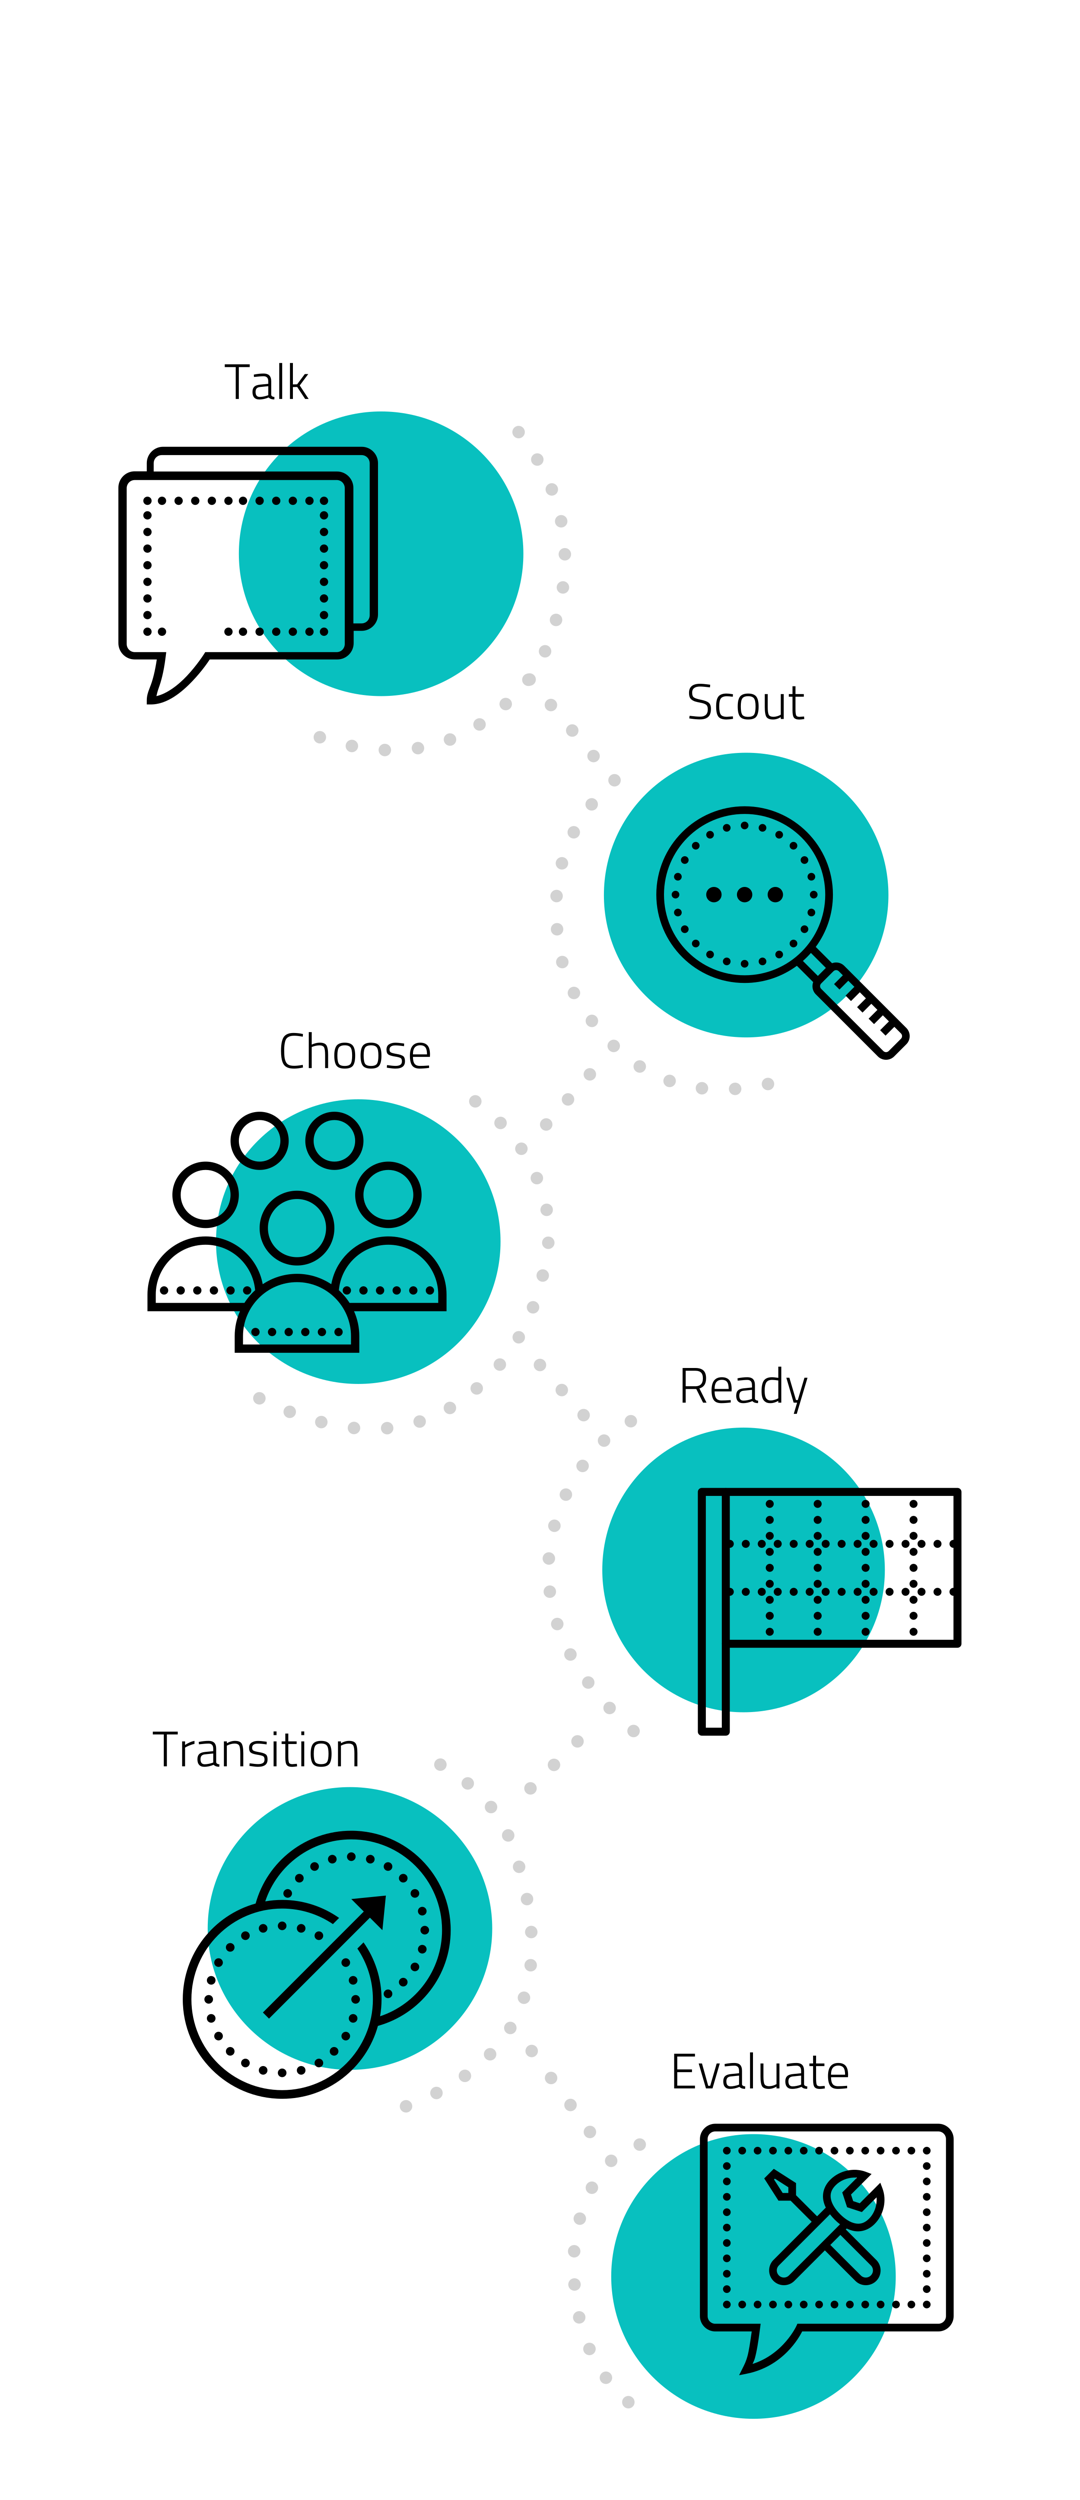 <?xml version="1.0" encoding="UTF-8"?>
<svg width="520px" height="1203px" viewBox="0 0 520 1203" version="1.1" xmlns="http://www.w3.org/2000/svg" xmlns:xlink="http://www.w3.org/1999/xlink">
    <!-- Generator: Sketch 53.2 (72643) - https://sketchapp.com -->
    <title>Artboard Copy 4</title>
    <desc>Created with Sketch.</desc>
    <g id="Artboard-Copy-4" stroke="none" stroke-width="1" fill="none" fill-rule="evenodd">
        <g id="Group-4" transform="translate(57, 165)">
            <g id="searching" transform="translate(210, 154)">
                <g id="Group-7">
                    <g id="Group-16">
                        <circle id="Combined-Shape" fill="#08C0BF" cx="92.265" cy="111.735" r="68.5"></circle>
                        <path d="M128.481,69 C105.02,69 85.961,88.058 85.961,111.519 C85.961,120.935 89.037,129.636 94.23,136.686 L86.38,144.535 C85.752,144.302 85.093,144.171 84.43,144.171 C83.007,144.171 81.584,144.71 80.509,145.785 L50.613,175.681 C48.462,177.831 48.462,181.374 50.613,183.524 L56.476,189.387 C58.626,191.538 62.169,191.538 64.319,189.387 L94.215,159.491 C95.791,157.915 96.199,155.595 95.465,153.62 L103.314,145.77 C110.364,150.963 119.065,154.039 128.481,154.039 C151.942,154.039 171,134.98 171,111.519 C171,88.058 151.942,69 128.481,69 Z M128.481,72.697 C149.943,72.697 167.303,90.057 167.303,111.519 C167.303,132.982 149.943,150.341 128.481,150.341 C107.018,150.341 89.659,132.982 89.659,111.519 C89.659,90.057 107.018,72.697 128.481,72.697 Z M128.481,76.395 C127.46,76.395 126.632,77.222 126.632,78.243 C126.632,79.264 127.46,80.092 128.481,80.092 C129.502,80.092 130.329,79.264 130.329,78.243 C130.329,77.222 129.502,76.395 128.481,76.395 Z M119.866,77.528 C118.845,77.528 118.017,78.356 118.017,79.377 C118.017,80.398 118.845,81.226 119.866,81.226 C120.886,81.226 121.714,80.398 121.714,79.377 C121.714,78.356 120.886,77.528 119.866,77.528 Z M137.088,77.528 C136.067,77.528 135.24,78.356 135.24,79.377 C135.24,80.398 136.067,81.226 137.088,81.226 C138.109,81.226 138.937,80.398 138.937,79.377 C138.937,78.356 138.109,77.528 137.088,77.528 Z M111.839,80.854 C110.818,80.854 109.99,81.682 109.99,82.703 C109.99,83.724 110.818,84.551 111.839,84.551 C112.86,84.551 113.688,83.724 113.688,82.703 C113.688,81.682 112.86,80.854 111.839,80.854 Z M145.119,80.854 C144.098,80.854 143.27,81.682 143.27,82.703 C143.27,83.724 144.098,84.551 145.119,84.551 C146.14,84.551 146.967,83.724 146.967,82.703 C146.967,81.682 146.14,80.854 145.119,80.854 Z M104.95,86.14 C103.929,86.14 103.101,86.968 103.101,87.989 C103.101,89.01 103.929,89.837 104.95,89.837 C105.971,89.837 106.798,89.01 106.798,87.989 C106.798,86.968 105.971,86.14 104.95,86.14 Z M152.008,86.14 C150.987,86.14 150.159,86.968 150.159,87.989 C150.159,89.01 150.987,89.837 152.008,89.837 C153.029,89.837 153.856,89.01 153.856,87.989 C153.856,86.968 153.029,86.14 152.008,86.14 Z M157.294,93.033 C156.273,93.033 155.445,93.86 155.445,94.881 C155.445,95.902 156.273,96.73 157.294,96.73 C158.315,96.73 159.143,95.902 159.143,94.881 C159.143,93.86 158.315,93.033 157.294,93.033 Z M99.66,93.036 C98.639,93.036 97.811,93.864 97.811,94.885 C97.811,95.906 98.639,96.734 99.66,96.734 C100.681,96.734 101.509,95.906 101.509,94.885 C101.509,93.864 100.681,93.036 99.66,93.036 Z M96.335,101.059 C95.314,101.059 94.486,101.887 94.486,102.908 C94.486,103.929 95.314,104.757 96.335,104.757 C97.356,104.757 98.183,103.929 98.183,102.908 C98.183,101.887 97.356,101.059 96.335,101.059 Z M160.619,101.059 C159.598,101.059 158.771,101.887 158.771,102.908 C158.771,103.929 159.598,104.757 160.619,104.757 C161.64,104.757 162.468,103.929 162.468,102.908 C162.468,101.887 161.64,101.059 160.619,101.059 Z M113.691,107.822 C111.649,107.822 109.994,109.477 109.994,111.519 C109.994,113.561 111.649,115.217 113.691,115.217 C115.733,115.217 117.389,113.561 117.389,111.519 C117.389,109.477 115.733,107.822 113.691,107.822 Z M128.481,107.822 C126.439,107.822 124.783,109.477 124.783,111.519 C124.783,113.561 126.439,115.217 128.481,115.217 C130.523,115.217 132.178,113.561 132.178,111.519 C132.178,109.477 130.523,107.822 128.481,107.822 Z M143.27,107.822 C141.228,107.822 139.573,109.477 139.573,111.519 C139.573,113.561 141.228,115.217 143.27,115.217 C145.312,115.217 146.967,113.561 146.967,111.519 C146.967,109.477 145.312,107.822 143.27,107.822 Z M95.205,109.671 C94.184,109.671 93.356,110.498 93.356,111.519 C93.356,112.54 94.184,113.368 95.205,113.368 C96.226,113.368 97.053,112.54 97.053,111.519 C97.053,110.498 96.226,109.671 95.205,109.671 Z M161.757,109.671 C160.736,109.671 159.908,110.498 159.908,111.519 C159.908,112.54 160.736,113.368 161.757,113.368 C162.778,113.368 163.605,112.54 163.605,111.519 C163.605,110.498 162.778,109.671 161.757,109.671 Z M96.335,118.282 C95.314,118.282 94.486,119.11 94.486,120.131 C94.486,121.152 95.314,121.98 96.335,121.98 C97.356,121.98 98.183,121.152 98.183,120.131 C98.183,119.11 97.356,118.282 96.335,118.282 Z M160.619,118.286 C159.598,118.286 158.771,119.114 158.771,120.134 C158.771,121.155 159.598,121.983 160.619,121.983 C161.64,121.983 162.468,121.155 162.468,120.134 C162.468,119.114 161.64,118.286 160.619,118.286 Z M99.66,126.305 C98.639,126.305 97.811,127.133 97.811,128.154 C97.811,129.175 98.639,130.002 99.66,130.002 C100.681,130.002 101.509,129.175 101.509,128.154 C101.509,127.133 100.681,126.305 99.66,126.305 Z M157.297,126.312 C156.276,126.312 155.449,127.14 155.449,128.161 C155.449,129.182 156.276,130.01 157.297,130.01 C158.318,130.01 159.146,129.182 159.146,128.161 C159.146,127.14 158.318,126.312 157.297,126.312 Z M104.95,133.202 C103.929,133.202 103.101,134.029 103.101,135.05 C103.101,136.071 103.929,136.899 104.95,136.899 C105.971,136.899 106.798,136.071 106.798,135.05 C106.798,134.029 105.971,133.202 104.95,133.202 Z M152.008,133.202 C150.987,133.202 150.159,134.029 150.159,135.05 C150.159,136.071 150.987,136.899 152.008,136.899 C153.029,136.899 153.856,136.071 153.856,135.05 C153.856,134.029 153.029,133.202 152.008,133.202 Z M145.115,138.488 C144.094,138.488 143.266,139.315 143.266,140.336 C143.266,141.357 144.094,142.185 145.115,142.185 C146.136,142.185 146.964,141.357 146.964,140.336 C146.964,139.315 146.136,138.488 145.115,138.488 Z M111.839,138.491 C110.818,138.491 109.99,139.319 109.99,140.34 C109.99,141.361 110.818,142.189 111.839,142.189 C112.86,142.189 113.688,141.361 113.688,140.34 C113.688,139.319 112.86,138.491 111.839,138.491 Z M96.562,139.582 C97.765,140.948 99.052,142.235 100.418,143.438 L93.211,150.645 L89.355,146.789 L96.562,139.582 Z M119.866,141.813 C118.845,141.813 118.017,142.641 118.017,143.662 C118.017,144.683 118.845,145.51 119.866,145.51 C120.886,145.51 121.714,144.683 121.714,143.662 C121.714,142.641 120.886,141.813 119.866,141.813 Z M137.088,141.813 C136.067,141.813 135.24,142.641 135.24,143.662 C135.24,144.683 136.067,145.51 137.088,145.51 C138.109,145.51 138.937,144.683 138.937,143.662 C138.937,142.641 138.109,141.813 137.088,141.813 Z M128.481,142.947 C127.46,142.947 126.632,143.774 126.632,144.795 C126.632,145.816 127.46,146.644 128.481,146.644 C129.502,146.644 130.329,145.816 130.329,144.795 C130.329,143.774 129.502,142.947 128.481,142.947 Z M84.43,147.846 C84.899,147.846 85.365,148.03 85.734,148.399 L91.601,154.263 C92.338,155 92.335,156.143 91.601,156.877 L61.705,186.773 C60.967,187.511 59.828,187.511 59.09,186.773 L53.227,180.91 C52.489,180.172 52.489,179.033 53.227,178.295 L56.382,175.14 L60.621,179.379 L63.236,176.764 L58.997,172.526 L61.928,169.594 L66.167,173.833 L68.782,171.218 L64.543,166.979 L67.474,164.048 L71.713,168.287 L74.328,165.672 L70.089,161.433 L73.021,158.502 L77.259,162.741 L79.874,160.126 L75.635,155.887 L78.567,152.956 L82.805,157.195 L85.42,154.58 L81.181,150.341 L83.123,148.399 C83.492,148.03 83.961,147.846 84.43,147.846 Z" id="Shape" fill="#000000" fill-rule="nonzero" transform="translate(110, 130) scale(-1, 1) translate(-110, -130) "></path>
                        <path d="M-24.651,75.235 C-34.181,118.407 -17.347,150.727 25.851,172.193 C71.251,185.024 106.223,173.364 130.765,137.214" id="Line-Copy-6" stroke="#D2D2D2" stroke-width="6" stroke-linecap="round" stroke-linejoin="round" stroke-dasharray="0,16" transform="translate(51.765, 126.235) scale(-1, 1) rotate(270) translate(-51.765, -126.235) "></path>
                        <path d="M70.124,11.376 C67.548,11.376 66.26,12.36 66.26,14.328 C66.26,15.48 66.552,16.256 67.136,16.656 C67.72,17.056 68.864,17.424 70.568,17.76 C72.272,18.096 73.488,18.56 74.216,19.152 C74.944,19.744 75.308,20.736 75.308,22.128 C75.308,23.92 74.864,25.212 73.976,26.004 C73.088,26.796 71.788,27.192 70.076,27.192 C68.828,27.192 67.38,27.08 65.732,26.856 L64.868,26.736 L65.036,25.464 C67.228,25.736 68.924,25.872 70.124,25.872 C71.324,25.872 72.236,25.58 72.86,24.996 C73.484,24.412 73.796,23.556 73.796,22.428 C73.796,21.3 73.52,20.532 72.968,20.124 C72.416,19.716 71.536,19.4 70.328,19.176 C69.12,18.952 68.236,18.748 67.676,18.564 C67.116,18.38 66.592,18.116 66.104,17.772 C65.616,17.428 65.268,16.988 65.06,16.452 C64.852,15.916 64.748,15.24 64.748,14.424 C64.748,11.512 66.508,10.056 70.028,10.056 C71.084,10.056 72.46,10.168 74.156,10.392 L74.948,10.512 L74.828,11.784 C72.62,11.512 71.052,11.376 70.124,11.376 Z M82.772,14.76 C83.492,14.76 84.348,14.84 85.34,15 L85.892,15.072 L85.82,16.296 C84.556,16.136 83.62,16.056 83.012,16.056 C81.588,16.056 80.612,16.404 80.084,17.1 C79.556,17.796 79.292,19.076 79.292,20.94 C79.292,22.804 79.532,24.104 80.012,24.84 C80.492,25.576 81.492,25.944 83.012,25.944 L85.868,25.728 L85.916,26.952 C84.492,27.144 83.436,27.24 82.748,27.24 C80.844,27.24 79.544,26.768 78.848,25.824 C78.152,24.88 77.804,23.256 77.804,20.952 C77.804,18.648 78.184,17.04 78.944,16.128 C79.704,15.216 80.98,14.76 82.772,14.76 Z M88.196,20.976 C88.196,18.72 88.576,17.12 89.336,16.176 C90.096,15.232 91.392,14.76 93.224,14.76 C95.056,14.76 96.352,15.232 97.112,16.176 C97.872,17.12 98.252,18.72 98.252,20.976 C98.252,23.232 97.904,24.84 97.208,25.8 C96.512,26.76 95.188,27.24 93.236,27.24 C91.284,27.24 89.956,26.76 89.252,25.8 C88.548,24.84 88.196,23.232 88.196,20.976 Z M89.684,20.952 C89.684,22.84 89.904,24.148 90.344,24.876 C90.784,25.604 91.744,25.968 93.224,25.968 C94.704,25.968 95.668,25.6 96.116,24.864 C96.564,24.128 96.788,22.82 96.788,20.94 C96.788,19.06 96.536,17.772 96.032,17.076 C95.528,16.38 94.596,16.032 93.236,16.032 C91.876,16.032 90.944,16.376 90.44,17.064 C89.936,17.752 89.684,19.048 89.684,20.952 Z M108.932,15 L110.348,15 L110.348,27 L108.932,27 L108.932,26.112 C107.7,26.864 106.468,27.24 105.236,27.24 C103.604,27.24 102.528,26.824 102.008,25.992 C101.488,25.16 101.228,23.584 101.228,21.264 L101.228,15 L102.644,15 L102.644,21.24 C102.644,23.096 102.816,24.344 103.16,24.984 C103.504,25.624 104.252,25.944 105.404,25.944 C105.964,25.944 106.54,25.86 107.132,25.692 C107.724,25.524 108.172,25.352 108.476,25.176 L108.932,24.936 L108.932,15 Z M120.02,16.272 L116.012,16.272 L116.012,22.2 C116.012,23.752 116.124,24.768 116.348,25.248 C116.572,25.728 117.1,25.968 117.932,25.968 L120.14,25.8 L120.236,27.024 C119.18,27.184 118.372,27.264 117.812,27.264 C116.596,27.264 115.752,26.964 115.28,26.364 C114.808,25.764 114.572,24.616 114.572,22.92 L114.572,16.272 L112.796,16.272 L112.796,15 L114.572,15 L114.572,11.232 L116.012,11.232 L116.012,15 L120.02,15 L120.02,16.272 Z" id="Scout" fill="#000000" fill-rule="nonzero"></path>
                    </g>
                </g>
            </g>
            <g id="Group-9" transform="translate(203, 483)">
                <g id="Group-14">
                    <ellipse id="Combined-Shape" fill="#08C0BF" cx="98.014" cy="107.5" rx="68.028" ry="68.5"></ellipse>
                    <path d="M89.432,68 C89.34,68.003 89.249,68.011 89.158,68.027 L77.923,68.027 C76.861,68.027 76,68.888 76,69.95 L76,185.339 C76,186.401 76.861,187.262 77.923,187.262 L89.462,187.262 C90.524,187.262 91.385,186.401 91.385,185.339 L91.385,144.953 L201.005,144.953 C202.067,144.953 202.928,144.092 202.928,143.03 L202.928,69.95 C202.928,68.888 202.067,68.027 201.005,68.027 L89.785,68.027 C89.668,68.007 89.55,67.998 89.432,68 Z M79.846,71.873 L87.539,71.873 L87.539,142.707 C87.505,142.914 87.505,143.126 87.539,143.334 L87.539,183.416 L79.846,183.416 L79.846,71.873 Z M91.385,71.873 L199.082,71.873 L199.082,93.028 C198.02,93.028 197.159,93.889 197.159,94.951 C197.159,96.013 198.02,96.874 199.082,96.874 L199.082,116.106 C198.02,116.106 197.159,116.967 197.159,118.029 C197.159,119.091 198.02,119.952 199.082,119.952 L199.082,141.107 L91.385,141.107 L91.385,119.952 C92.447,119.952 93.308,119.091 93.308,118.029 C93.308,116.967 92.447,116.106 91.385,116.106 L91.385,96.874 C92.447,96.874 93.308,96.013 93.308,94.951 C93.308,93.889 92.447,93.028 91.385,93.028 L91.385,71.873 Z M110.617,73.796 C109.555,73.796 108.694,74.657 108.694,75.719 C108.694,76.781 109.555,77.642 110.617,77.642 C111.679,77.642 112.54,76.781 112.54,75.719 C112.54,74.657 111.679,73.796 110.617,73.796 Z M133.695,73.796 C132.633,73.796 131.772,74.657 131.772,75.719 C131.772,76.781 132.633,77.642 133.695,77.642 C134.757,77.642 135.618,76.781 135.618,75.719 C135.618,74.657 134.757,73.796 133.695,73.796 Z M156.773,73.796 C155.71,73.796 154.849,74.657 154.849,75.719 C154.849,76.781 155.71,77.642 156.773,77.642 C157.835,77.642 158.696,76.781 158.696,75.719 C158.696,74.657 157.835,73.796 156.773,73.796 Z M179.85,73.796 C178.788,73.796 177.927,74.657 177.927,75.719 C177.927,76.781 178.788,77.642 179.85,77.642 C180.913,77.642 181.774,76.781 181.774,75.719 C181.774,74.657 180.913,73.796 179.85,73.796 Z M110.617,81.489 C109.555,81.489 108.694,82.35 108.694,83.412 C108.694,84.474 109.555,85.335 110.617,85.335 C111.679,85.335 112.54,84.474 112.54,83.412 C112.54,82.35 111.679,81.489 110.617,81.489 Z M133.695,81.489 C132.633,81.489 131.772,82.35 131.772,83.412 C131.772,84.474 132.633,85.335 133.695,85.335 C134.757,85.335 135.618,84.474 135.618,83.412 C135.618,82.35 134.757,81.489 133.695,81.489 Z M156.773,81.489 C155.71,81.489 154.849,82.35 154.849,83.412 C154.849,84.474 155.71,85.335 156.773,85.335 C157.835,85.335 158.696,84.474 158.696,83.412 C158.696,82.35 157.835,81.489 156.773,81.489 Z M179.85,81.489 C178.788,81.489 177.927,82.35 177.927,83.412 C177.927,84.474 178.788,85.335 179.85,85.335 C180.913,85.335 181.774,84.474 181.774,83.412 C181.774,82.35 180.913,81.489 179.85,81.489 Z M110.617,89.181 C109.555,89.181 108.694,90.042 108.694,91.104 C108.694,92.167 109.555,93.028 110.617,93.028 C111.679,93.028 112.54,92.167 112.54,91.104 C112.54,90.042 111.679,89.181 110.617,89.181 Z M133.695,89.181 C132.633,89.181 131.772,90.042 131.772,91.104 C131.772,92.167 132.633,93.028 133.695,93.028 C134.757,93.028 135.618,92.167 135.618,91.104 C135.618,90.042 134.757,89.181 133.695,89.181 Z M156.773,89.181 C155.71,89.181 154.849,90.042 154.849,91.104 C154.849,92.167 155.71,93.028 156.773,93.028 C157.835,93.028 158.696,92.167 158.696,91.104 C158.696,90.042 157.835,89.181 156.773,89.181 Z M179.85,89.181 C178.788,89.181 177.927,90.042 177.927,91.104 C177.927,92.167 178.788,93.028 179.85,93.028 C180.913,93.028 181.774,92.167 181.774,91.104 C181.774,90.042 180.913,89.181 179.85,89.181 Z M99.078,93.028 C98.016,93.028 97.155,93.889 97.155,94.951 C97.155,96.013 98.016,96.874 99.078,96.874 C100.14,96.874 101.001,96.013 101.001,94.951 C101.001,93.889 100.14,93.028 99.078,93.028 Z M106.771,93.028 C105.708,93.028 104.847,93.889 104.847,94.951 C104.847,96.013 105.708,96.874 106.771,96.874 C107.833,96.874 108.694,96.013 108.694,94.951 C108.694,93.889 107.833,93.028 106.771,93.028 Z M114.463,93.028 C113.401,93.028 112.54,93.889 112.54,94.951 C112.54,96.013 113.401,96.874 114.463,96.874 C115.525,96.874 116.386,96.013 116.386,94.951 C116.386,93.889 115.525,93.028 114.463,93.028 Z M122.156,93.028 C121.094,93.028 120.233,93.889 120.233,94.951 C120.233,96.013 121.094,96.874 122.156,96.874 C123.218,96.874 124.079,96.013 124.079,94.951 C124.079,93.889 123.218,93.028 122.156,93.028 Z M129.848,93.028 C128.786,93.028 127.925,93.889 127.925,94.951 C127.925,96.013 128.786,96.874 129.848,96.874 C130.911,96.874 131.772,96.013 131.772,94.951 C131.772,93.889 130.911,93.028 129.848,93.028 Z M137.541,93.028 C136.479,93.028 135.618,93.889 135.618,94.951 C135.618,96.013 136.479,96.874 137.541,96.874 C138.603,96.874 139.464,96.013 139.464,94.951 C139.464,93.889 138.603,93.028 137.541,93.028 Z M145.234,93.028 C144.172,93.028 143.31,93.889 143.31,94.951 C143.31,96.013 144.172,96.874 145.234,96.874 C146.296,96.874 147.157,96.013 147.157,94.951 C147.157,93.889 146.296,93.028 145.234,93.028 Z M152.926,93.028 C151.864,93.028 151.003,93.889 151.003,94.951 C151.003,96.013 151.864,96.874 152.926,96.874 C153.988,96.874 154.849,96.013 154.849,94.951 C154.849,93.889 153.988,93.028 152.926,93.028 Z M160.619,93.028 C159.557,93.028 158.696,93.889 158.696,94.951 C158.696,96.013 159.557,96.874 160.619,96.874 C161.681,96.874 162.542,96.013 162.542,94.951 C162.542,93.889 161.681,93.028 160.619,93.028 Z M168.312,93.028 C167.249,93.028 166.388,93.889 166.388,94.951 C166.388,96.013 167.249,96.874 168.312,96.874 C169.374,96.874 170.235,96.013 170.235,94.951 C170.235,93.889 169.374,93.028 168.312,93.028 Z M176.004,93.028 C174.942,93.028 174.081,93.889 174.081,94.951 C174.081,96.013 174.942,96.874 176.004,96.874 C177.066,96.874 177.927,96.013 177.927,94.951 C177.927,93.889 177.066,93.028 176.004,93.028 Z M183.697,93.028 C182.635,93.028 181.774,93.889 181.774,94.951 C181.774,96.013 182.635,96.874 183.697,96.874 C184.759,96.874 185.62,96.013 185.62,94.951 C185.62,93.889 184.759,93.028 183.697,93.028 Z M191.389,93.028 C190.327,93.028 189.466,93.889 189.466,94.951 C189.466,96.013 190.327,96.874 191.389,96.874 C192.452,96.874 193.313,96.013 193.313,94.951 C193.313,93.889 192.452,93.028 191.389,93.028 Z M110.617,96.874 C109.555,96.874 108.694,97.735 108.694,98.797 C108.694,99.859 109.555,100.72 110.617,100.72 C111.679,100.72 112.54,99.859 112.54,98.797 C112.54,97.735 111.679,96.874 110.617,96.874 Z M133.695,96.874 C132.633,96.874 131.772,97.735 131.772,98.797 C131.772,99.859 132.633,100.72 133.695,100.72 C134.757,100.72 135.618,99.859 135.618,98.797 C135.618,97.735 134.757,96.874 133.695,96.874 Z M156.773,96.874 C155.71,96.874 154.849,97.735 154.849,98.797 C154.849,99.859 155.71,100.72 156.773,100.72 C157.835,100.72 158.696,99.859 158.696,98.797 C158.696,97.735 157.835,96.874 156.773,96.874 Z M179.85,96.874 C178.788,96.874 177.927,97.735 177.927,98.797 C177.927,99.859 178.788,100.72 179.85,100.72 C180.913,100.72 181.774,99.859 181.774,98.797 C181.774,97.735 180.913,96.874 179.85,96.874 Z M110.617,104.567 C109.555,104.567 108.694,105.428 108.694,106.49 C108.694,107.552 109.555,108.413 110.617,108.413 C111.679,108.413 112.54,107.552 112.54,106.49 C112.54,105.428 111.679,104.567 110.617,104.567 Z M133.695,104.567 C132.633,104.567 131.772,105.428 131.772,106.49 C131.772,107.552 132.633,108.413 133.695,108.413 C134.757,108.413 135.618,107.552 135.618,106.49 C135.618,105.428 134.757,104.567 133.695,104.567 Z M156.773,104.567 C155.71,104.567 154.849,105.428 154.849,106.49 C154.849,107.552 155.71,108.413 156.773,108.413 C157.835,108.413 158.696,107.552 158.696,106.49 C158.696,105.428 157.835,104.567 156.773,104.567 Z M179.85,104.567 C178.788,104.567 177.927,105.428 177.927,106.49 C177.927,107.552 178.788,108.413 179.85,108.413 C180.913,108.413 181.774,107.552 181.774,106.49 C181.774,105.428 180.913,104.567 179.85,104.567 Z M110.617,112.259 C109.555,112.259 108.694,113.12 108.694,114.182 C108.694,115.244 109.555,116.106 110.617,116.106 C111.679,116.106 112.54,115.244 112.54,114.182 C112.54,113.12 111.679,112.259 110.617,112.259 Z M133.695,112.259 C132.633,112.259 131.772,113.12 131.772,114.182 C131.772,115.244 132.633,116.106 133.695,116.106 C134.757,116.106 135.618,115.244 135.618,114.182 C135.618,113.12 134.757,112.259 133.695,112.259 Z M156.773,112.259 C155.71,112.259 154.849,113.12 154.849,114.182 C154.849,115.244 155.71,116.106 156.773,116.106 C157.835,116.106 158.696,115.244 158.696,114.182 C158.696,113.12 157.835,112.259 156.773,112.259 Z M179.85,112.259 C178.788,112.259 177.927,113.12 177.927,114.182 C177.927,115.244 178.788,116.106 179.85,116.106 C180.913,116.106 181.774,115.244 181.774,114.182 C181.774,113.12 180.913,112.259 179.85,112.259 Z M99.078,116.106 C98.016,116.106 97.155,116.967 97.155,118.029 C97.155,119.091 98.016,119.952 99.078,119.952 C100.14,119.952 101.001,119.091 101.001,118.029 C101.001,116.967 100.14,116.106 99.078,116.106 Z M106.771,116.106 C105.708,116.106 104.847,116.967 104.847,118.029 C104.847,119.091 105.708,119.952 106.771,119.952 C107.833,119.952 108.694,119.091 108.694,118.029 C108.694,116.967 107.833,116.106 106.771,116.106 Z M114.463,116.106 C113.401,116.106 112.54,116.967 112.54,118.029 C112.54,119.091 113.401,119.952 114.463,119.952 C115.525,119.952 116.386,119.091 116.386,118.029 C116.386,116.967 115.525,116.106 114.463,116.106 Z M122.156,116.106 C121.094,116.106 120.233,116.967 120.233,118.029 C120.233,119.091 121.094,119.952 122.156,119.952 C123.218,119.952 124.079,119.091 124.079,118.029 C124.079,116.967 123.218,116.106 122.156,116.106 Z M129.848,116.106 C128.786,116.106 127.925,116.967 127.925,118.029 C127.925,119.091 128.786,119.952 129.848,119.952 C130.911,119.952 131.772,119.091 131.772,118.029 C131.772,116.967 130.911,116.106 129.848,116.106 Z M137.541,116.106 C136.479,116.106 135.618,116.967 135.618,118.029 C135.618,119.091 136.479,119.952 137.541,119.952 C138.603,119.952 139.464,119.091 139.464,118.029 C139.464,116.967 138.603,116.106 137.541,116.106 Z M145.234,116.106 C144.172,116.106 143.31,116.967 143.31,118.029 C143.31,119.091 144.172,119.952 145.234,119.952 C146.296,119.952 147.157,119.091 147.157,118.029 C147.157,116.967 146.296,116.106 145.234,116.106 Z M152.926,116.106 C151.864,116.106 151.003,116.967 151.003,118.029 C151.003,119.091 151.864,119.952 152.926,119.952 C153.988,119.952 154.849,119.091 154.849,118.029 C154.849,116.967 153.988,116.106 152.926,116.106 Z M160.619,116.106 C159.557,116.106 158.696,116.967 158.696,118.029 C158.696,119.091 159.557,119.952 160.619,119.952 C161.681,119.952 162.542,119.091 162.542,118.029 C162.542,116.967 161.681,116.106 160.619,116.106 Z M168.312,116.106 C167.249,116.106 166.388,116.967 166.388,118.029 C166.388,119.091 167.249,119.952 168.312,119.952 C169.374,119.952 170.235,119.091 170.235,118.029 C170.235,116.967 169.374,116.106 168.312,116.106 Z M176.004,116.106 C174.942,116.106 174.081,116.967 174.081,118.029 C174.081,119.091 174.942,119.952 176.004,119.952 C177.066,119.952 177.927,119.091 177.927,118.029 C177.927,116.967 177.066,116.106 176.004,116.106 Z M183.697,116.106 C182.635,116.106 181.774,116.967 181.774,118.029 C181.774,119.091 182.635,119.952 183.697,119.952 C184.759,119.952 185.62,119.091 185.62,118.029 C185.62,116.967 184.759,116.106 183.697,116.106 Z M191.389,116.106 C190.327,116.106 189.466,116.967 189.466,118.029 C189.466,119.091 190.327,119.952 191.389,119.952 C192.452,119.952 193.313,119.091 193.313,118.029 C193.313,116.967 192.452,116.106 191.389,116.106 Z M110.617,119.952 C109.555,119.952 108.694,120.813 108.694,121.875 C108.694,122.937 109.555,123.798 110.617,123.798 C111.679,123.798 112.54,122.937 112.54,121.875 C112.54,120.813 111.679,119.952 110.617,119.952 Z M133.695,119.952 C132.633,119.952 131.772,120.813 131.772,121.875 C131.772,122.937 132.633,123.798 133.695,123.798 C134.757,123.798 135.618,122.937 135.618,121.875 C135.618,120.813 134.757,119.952 133.695,119.952 Z M156.773,119.952 C155.71,119.952 154.849,120.813 154.849,121.875 C154.849,122.937 155.71,123.798 156.773,123.798 C157.835,123.798 158.696,122.937 158.696,121.875 C158.696,120.813 157.835,119.952 156.773,119.952 Z M179.85,119.952 C178.788,119.952 177.927,120.813 177.927,121.875 C177.927,122.937 178.788,123.798 179.85,123.798 C180.913,123.798 181.774,122.937 181.774,121.875 C181.774,120.813 180.913,119.952 179.85,119.952 Z M110.617,127.644 C109.555,127.644 108.694,128.505 108.694,129.568 C108.694,130.63 109.555,131.491 110.617,131.491 C111.679,131.491 112.54,130.63 112.54,129.568 C112.54,128.505 111.679,127.644 110.617,127.644 Z M133.695,127.644 C132.633,127.644 131.772,128.505 131.772,129.568 C131.772,130.63 132.633,131.491 133.695,131.491 C134.757,131.491 135.618,130.63 135.618,129.568 C135.618,128.505 134.757,127.644 133.695,127.644 Z M156.773,127.644 C155.71,127.644 154.849,128.505 154.849,129.568 C154.849,130.63 155.71,131.491 156.773,131.491 C157.835,131.491 158.696,130.63 158.696,129.568 C158.696,128.505 157.835,127.644 156.773,127.644 Z M179.85,127.644 C178.788,127.644 177.927,128.505 177.927,129.568 C177.927,130.63 178.788,131.491 179.85,131.491 C180.913,131.491 181.774,130.63 181.774,129.568 C181.774,128.505 180.913,127.644 179.85,127.644 Z M110.617,135.337 C109.555,135.337 108.694,136.198 108.694,137.26 C108.694,138.322 109.555,139.183 110.617,139.183 C111.679,139.183 112.54,138.322 112.54,137.26 C112.54,136.198 111.679,135.337 110.617,135.337 Z M133.695,135.337 C132.633,135.337 131.772,136.198 131.772,137.26 C131.772,138.322 132.633,139.183 133.695,139.183 C134.757,139.183 135.618,138.322 135.618,137.26 C135.618,136.198 134.757,135.337 133.695,135.337 Z M156.773,135.337 C155.71,135.337 154.849,136.198 154.849,137.26 C154.849,138.322 155.71,139.183 156.773,139.183 C157.835,139.183 158.696,138.322 158.696,137.26 C158.696,136.198 157.835,135.337 156.773,135.337 Z M179.85,135.337 C178.788,135.337 177.927,136.198 177.927,137.26 C177.927,138.322 178.788,139.183 179.85,139.183 C180.913,139.183 181.774,138.322 181.774,137.26 C181.774,136.198 180.913,135.337 179.85,135.337 Z" id="Shape" fill="#000000" fill-rule="nonzero"></path>
                    <path d="M47.791,36.959 C23.54,46.126 -35.8,116.348 46.319,190.622" id="Line-Copy-5" stroke="#D2D2D2" stroke-width="6" stroke-linecap="round" stroke-linejoin="round" stroke-dasharray="0,16" transform="translate(26.044, 113.79) rotate(-3) translate(-26.044, -113.79) "></path>
                    <path d="M70.148,20.424 L70.148,27 L68.66,27 L68.66,10.32 L74.78,10.32 C76.524,10.32 77.824,10.716 78.68,11.508 C79.536,12.3 79.964,13.552 79.964,15.264 C79.964,17.936 78.892,19.56 76.748,20.136 L80.18,27 L78.524,27 L75.236,20.424 L70.148,20.424 Z M78.428,15.288 C78.428,14.04 78.132,13.12 77.54,12.528 C76.948,11.936 76.028,11.64 74.78,11.64 L70.148,11.64 L70.148,19.104 L74.78,19.104 C77.212,19.104 78.428,17.832 78.428,15.288 Z M91.076,25.8 L91.796,25.728 L91.844,26.904 C90.036,27.128 88.508,27.24 87.26,27.24 C85.532,27.224 84.324,26.712 83.636,25.704 C82.948,24.696 82.604,23.144 82.604,21.048 C82.604,16.856 84.252,14.76 87.548,14.76 C89.132,14.76 90.316,15.212 91.1,16.116 C91.884,17.02 92.276,18.464 92.276,20.448 L92.228,21.6 L84.068,21.6 C84.068,23.072 84.32,24.164 84.824,24.876 C85.328,25.588 86.192,25.944 87.416,25.944 C88.64,25.944 89.86,25.896 91.076,25.8 Z M84.068,20.4 L90.836,20.4 C90.836,18.816 90.576,17.688 90.056,17.016 C89.536,16.344 88.704,16.008 87.56,16.008 C86.416,16.008 85.548,16.356 84.956,17.052 C84.364,17.748 84.068,18.864 84.068,20.4 Z M103.484,18.576 L103.484,25.008 C103.548,25.6 104.068,25.952 105.044,26.064 L104.972,27.216 C103.74,27.216 102.836,26.896 102.26,26.256 C100.756,26.912 99.252,27.24 97.748,27.24 C96.676,27.24 95.86,26.932 95.3,26.316 C94.74,25.7 94.46,24.82 94.46,23.676 C94.46,22.532 94.744,21.684 95.312,21.132 C95.88,20.58 96.772,20.24 97.988,20.112 L102.068,19.704 L102.068,18.576 C102.068,17.68 101.872,17.036 101.48,16.644 C101.088,16.252 100.564,16.056 99.908,16.056 C98.884,16.056 97.556,16.152 95.924,16.344 L95.18,16.416 L95.108,15.264 C96.868,14.928 98.408,14.76 99.728,14.76 C101.048,14.76 102.004,15.072 102.596,15.696 C103.188,16.32 103.484,17.28 103.484,18.576 Z M95.948,23.592 C95.948,25.208 96.612,26.016 97.94,26.016 C98.516,26.016 99.148,25.948 99.836,25.812 C100.524,25.676 101.068,25.536 101.468,25.392 L102.068,25.176 L102.068,20.832 L98.156,21.24 C97.372,21.304 96.808,21.528 96.464,21.912 C96.12,22.296 95.948,22.856 95.948,23.592 Z M116.18,9.672 L116.18,27 L114.74,27 L114.74,26.112 C113.476,26.864 112.196,27.24 110.9,27.24 C110.308,27.24 109.796,27.172 109.364,27.036 C108.932,26.9 108.492,26.632 108.044,26.232 C107.132,25.416 106.676,23.82 106.676,21.444 C106.676,19.068 107.06,17.36 107.828,16.32 C108.596,15.28 109.892,14.76 111.716,14.76 C112.42,14.76 113.428,14.864 114.74,15.072 L114.74,9.672 L116.18,9.672 Z M109.1,25.152 C109.404,25.456 109.704,25.664 110,25.776 C110.296,25.888 110.68,25.944 111.152,25.944 C111.624,25.944 112.168,25.856 112.784,25.68 C113.4,25.504 113.884,25.336 114.236,25.176 L114.74,24.912 L114.74,16.32 C113.46,16.128 112.468,16.032 111.764,16.032 C110.404,16.032 109.464,16.448 108.944,17.28 C108.424,18.112 108.164,19.4 108.164,21.144 C108.164,23.192 108.476,24.528 109.1,25.152 Z M118.604,15 L120.068,15 L123.26,25.752 L124.124,25.752 L127.34,15 L128.804,15 L123.62,32.4 L122.18,32.4 L123.788,27 L122.132,27 L118.604,15 Z" id="Ready" fill="#000000" fill-rule="nonzero"></path>
                </g>
            </g>
            <g id="Group-10" transform="translate(16, 658)">
                <g id="Group-13">
                    <ellipse id="Combined-Shape" fill="#08C0BF" cx="95.5" cy="105.037" rx="68.5" ry="68.037"></ellipse>
                    <path d="M96.145,58 C74.185,58 55.686,72.833 50.078,93.038 C29.873,98.646 15,117.185 15,139.145 C15,165.535 36.465,187 62.855,187 C84.815,187 103.354,172.127 108.962,151.922 C129.167,146.314 144,127.815 144,105.855 C144,79.449 122.551,58 96.145,58 Z M96.145,62.161 C120.3,62.161 139.839,81.7 139.839,105.855 C139.839,125.158 127.339,141.502 110.003,147.289 C110.458,144.639 110.71,141.925 110.71,139.145 C110.71,128.953 107.491,119.501 102.038,111.731 L99.063,114.706 C103.785,121.687 106.548,130.099 106.548,139.145 C106.548,163.235 86.945,182.839 62.855,182.839 C38.765,182.839 19.161,163.235 19.161,139.145 C19.161,115.055 38.765,95.452 62.855,95.452 C71.901,95.452 80.313,98.215 87.294,102.937 L90.269,99.962 C82.499,94.509 73.047,91.29 62.855,91.29 C60.075,91.29 57.361,91.542 54.711,91.997 C60.498,74.661 76.842,62.161 96.145,62.161 Z M96.145,68.403 C94.999,68.403 94.065,69.338 94.065,70.484 C94.065,71.63 94.999,72.565 96.145,72.565 C97.291,72.565 98.226,71.63 98.226,70.484 C98.226,69.338 97.291,68.403 96.145,68.403 Z M87.075,69.606 C86.864,69.606 86.652,69.622 86.457,69.679 C85.344,69.98 84.685,71.118 84.986,72.231 C85.279,73.337 86.417,73.995 87.53,73.702 C88.643,73.402 89.302,72.264 89.001,71.15 C88.765,70.273 87.985,69.647 87.075,69.606 Z M105.28,69.606 C104.346,69.622 103.533,70.248 103.289,71.158 C102.989,72.264 103.647,73.402 104.76,73.702 C105.874,74.003 107.012,73.345 107.304,72.231 C107.605,71.118 106.947,69.98 105.833,69.679 C105.654,69.63 105.467,69.606 105.28,69.606 Z M78.403,73.142 C78.061,73.15 77.72,73.247 77.419,73.418 C76.42,73.995 76.078,75.271 76.655,76.263 C77.232,77.254 78.5,77.604 79.5,77.027 C79.971,76.75 80.321,76.295 80.467,75.759 C80.613,75.23 80.54,74.661 80.256,74.182 C79.882,73.524 79.167,73.125 78.403,73.142 Z M113.733,73.15 C113.026,73.182 112.384,73.572 112.026,74.19 C111.449,75.182 111.799,76.449 112.79,77.027 C113.782,77.604 115.058,77.262 115.627,76.271 C116.204,75.271 115.863,74.003 114.871,73.426 C114.53,73.223 114.131,73.133 113.733,73.15 Z M121.186,78.766 C120.625,78.75 120.081,78.969 119.682,79.367 C118.87,80.18 118.87,81.505 119.682,82.318 C120.495,83.122 121.812,83.122 122.625,82.318 C123.437,81.505 123.437,80.18 122.625,79.367 C122.243,78.985 121.731,78.774 121.186,78.766 Z M71.169,78.766 C70.6,78.758 70.056,78.977 69.658,79.375 C68.853,80.188 68.853,81.505 69.658,82.318 C70.47,83.13 71.795,83.13 72.608,82.318 C73.412,81.505 73.412,80.188 72.608,79.375 C72.218,78.993 71.706,78.774 71.169,78.766 Z M126.729,86.089 C126.38,86.097 126.038,86.194 125.729,86.365 C125.258,86.641 124.908,87.097 124.762,87.633 C124.616,88.161 124.689,88.73 124.973,89.21 C125.242,89.689 125.697,90.039 126.233,90.177 C126.77,90.323 127.339,90.25 127.81,89.966 C128.81,89.397 129.151,88.121 128.574,87.129 C128.192,86.471 127.485,86.072 126.729,86.089 Z M65.415,86.089 C64.708,86.129 64.066,86.519 63.708,87.129 C63.139,88.121 63.481,89.397 64.472,89.966 C64.952,90.25 65.521,90.323 66.049,90.177 C66.585,90.039 67.041,89.689 67.317,89.21 C67.894,88.218 67.544,86.942 66.553,86.373 C66.212,86.17 65.813,86.072 65.415,86.089 Z M112.79,89.21 L96.145,90.876 L102.16,96.89 L53.581,145.476 L56.523,148.419 L105.11,99.84 L111.124,105.855 L112.79,89.21 Z M130.386,94.623 C130.183,94.614 129.972,94.639 129.769,94.696 C128.663,94.988 128.005,96.126 128.298,97.24 C128.598,98.353 129.736,99.011 130.85,98.711 C131.963,98.41 132.621,97.272 132.321,96.167 C132.085,95.281 131.305,94.655 130.386,94.623 Z M62.855,101.694 C61.709,101.694 60.774,102.628 60.774,103.774 C60.774,104.92 61.709,105.855 62.855,105.855 C64.001,105.855 64.935,104.92 64.935,103.774 C64.935,102.628 64.001,101.694 62.855,101.694 Z M53.776,102.896 C53.565,102.896 53.362,102.913 53.159,102.97 C52.045,103.27 51.387,104.408 51.688,105.522 C51.988,106.627 53.126,107.285 54.24,106.993 C55.345,106.692 56.003,105.554 55.703,104.441 C55.467,103.563 54.687,102.937 53.776,102.896 Z M71.99,102.896 C71.056,102.905 70.243,103.538 69.999,104.441 C69.698,105.554 70.357,106.692 71.47,106.993 C72.583,107.285 73.721,106.627 74.014,105.522 C74.315,104.408 73.656,103.27 72.543,102.97 C72.364,102.921 72.177,102.896 71.99,102.896 Z M131.516,103.774 C130.37,103.774 129.435,104.709 129.435,105.855 C129.435,107.001 130.37,107.935 131.516,107.935 C132.662,107.935 133.597,107.001 133.597,105.855 C133.597,104.709 132.662,103.774 131.516,103.774 Z M45.121,106.432 C44.771,106.44 44.43,106.538 44.129,106.708 C43.65,106.985 43.3,107.44 43.154,107.976 C43.016,108.504 43.089,109.073 43.365,109.553 C43.641,110.032 44.097,110.382 44.633,110.52 C45.161,110.666 45.73,110.593 46.21,110.309 C47.201,109.74 47.543,108.464 46.966,107.472 C46.592,106.814 45.885,106.416 45.121,106.432 Z M80.443,106.44 C79.728,106.473 79.085,106.863 78.736,107.48 C78.159,108.472 78.508,109.74 79.5,110.317 C80.492,110.894 81.768,110.553 82.337,109.561 C82.621,109.081 82.694,108.513 82.548,107.976 C82.41,107.44 82.06,106.985 81.581,106.708 C81.231,106.513 80.841,106.416 80.443,106.44 Z M37.871,112.056 C37.31,112.048 36.766,112.267 36.367,112.658 C35.563,113.47 35.563,114.795 36.367,115.608 C37.18,116.412 38.505,116.412 39.318,115.608 C40.122,114.795 40.122,113.47 39.318,112.658 C38.927,112.276 38.415,112.056 37.871,112.056 Z M130.289,112.934 C129.362,112.942 128.541,113.568 128.298,114.47 C128.005,115.583 128.663,116.721 129.769,117.022 C130.882,117.323 132.02,116.664 132.321,115.551 C132.621,114.438 131.963,113.3 130.85,113.007 C130.671,112.958 130.484,112.934 130.289,112.934 Z M32.125,119.379 C31.409,119.412 30.767,119.802 30.418,120.419 C29.841,121.411 30.19,122.687 31.182,123.256 C32.173,123.833 33.449,123.492 34.018,122.5 C34.303,122.02 34.376,121.452 34.23,120.923 C34.092,120.387 33.742,119.932 33.263,119.655 C32.913,119.452 32.523,119.363 32.125,119.379 Z M93.439,119.379 C93.089,119.387 92.748,119.485 92.439,119.655 C91.968,119.932 91.618,120.387 91.472,120.923 C91.334,121.452 91.407,122.02 91.683,122.5 C92.26,123.492 93.528,123.833 94.52,123.256 C95.519,122.687 95.861,121.411 95.284,120.419 C94.902,119.761 94.195,119.363 93.439,119.379 Z M126.672,121.468 C125.973,121.5 125.331,121.89 124.973,122.5 C124.396,123.5 124.738,124.768 125.729,125.345 C126.729,125.922 127.997,125.58 128.574,124.581 C129.151,123.589 128.81,122.321 127.81,121.744 C127.469,121.541 127.07,121.452 126.672,121.468 Z M28.67,127.913 C27.736,127.921 26.923,128.555 26.679,129.457 C26.379,130.571 27.037,131.708 28.15,132.001 C29.264,132.302 30.402,131.643 30.702,130.53 C30.995,129.425 30.337,128.287 29.231,127.986 C29.044,127.937 28.857,127.913 28.67,127.913 Z M97.096,127.913 C96.893,127.905 96.682,127.929 96.478,127.986 C95.373,128.279 94.715,129.417 95.007,130.53 C95.308,131.643 96.446,132.302 97.559,132.001 C98.673,131.7 99.331,130.562 99.03,129.457 C98.795,128.571 98.014,127.945 97.096,127.913 Z M121.186,128.783 C120.625,128.774 120.081,128.994 119.682,129.392 C118.87,130.205 118.87,131.53 119.682,132.342 C120.495,133.147 121.812,133.147 122.625,132.342 C123.015,131.944 123.234,131.416 123.234,130.863 C123.234,130.311 123.015,129.782 122.625,129.392 C122.243,129.01 121.722,128.791 121.186,128.783 Z M113.774,134.399 C113.432,134.415 113.091,134.504 112.79,134.683 C111.791,135.26 111.449,136.528 112.026,137.52 C112.603,138.519 113.871,138.861 114.871,138.292 C115.342,138.015 115.692,137.56 115.838,137.024 C115.976,136.487 115.903,135.919 115.627,135.439 C115.245,134.781 114.538,134.382 113.774,134.399 Z M27.484,137.065 C26.338,137.065 25.403,137.999 25.403,139.145 C25.403,140.291 26.338,141.226 27.484,141.226 C28.63,141.226 29.565,140.291 29.565,139.145 C29.565,137.999 28.63,137.065 27.484,137.065 Z M98.226,137.065 C97.08,137.065 96.145,137.999 96.145,139.145 C96.145,140.291 97.08,141.226 98.226,141.226 C99.372,141.226 100.306,140.291 100.306,139.145 C100.306,137.999 99.372,137.065 98.226,137.065 Z M28.76,146.224 C28.557,146.216 28.345,146.232 28.142,146.289 C27.614,146.436 27.159,146.785 26.882,147.256 C26.606,147.736 26.533,148.305 26.671,148.841 C26.972,149.955 28.11,150.613 29.223,150.312 C29.76,150.166 30.215,149.817 30.491,149.345 C30.767,148.866 30.841,148.297 30.694,147.76 C30.459,146.883 29.678,146.257 28.76,146.224 Z M96.999,146.224 C96.072,146.232 95.251,146.858 95.007,147.76 C94.715,148.874 95.373,150.012 96.478,150.312 C97.592,150.613 98.73,149.955 99.03,148.841 C99.331,147.728 98.673,146.59 97.559,146.297 C97.381,146.249 97.194,146.224 96.999,146.224 Z M32.173,154.75 C31.824,154.758 31.483,154.848 31.182,155.026 C30.19,155.603 29.849,156.871 30.418,157.871 C30.995,158.863 32.271,159.204 33.263,158.627 C33.742,158.359 34.092,157.903 34.238,157.367 C34.376,156.831 34.303,156.262 34.027,155.79 C33.645,155.124 32.937,154.726 32.173,154.75 Z M93.382,154.758 C92.683,154.791 92.041,155.181 91.683,155.79 C91.106,156.79 91.447,158.058 92.439,158.635 C93.439,159.212 94.707,158.871 95.284,157.871 C95.861,156.879 95.519,155.612 94.52,155.034 C94.178,154.831 93.78,154.742 93.382,154.758 Z M37.879,162.073 C37.31,162.065 36.766,162.284 36.367,162.682 C35.563,163.495 35.563,164.82 36.367,165.633 C37.18,166.437 38.505,166.437 39.318,165.633 C40.122,164.82 40.122,163.495 39.318,162.682 C38.927,162.3 38.415,162.089 37.879,162.073 Z M87.896,162.073 C87.335,162.065 86.79,162.284 86.392,162.682 C85.579,163.495 85.579,164.82 86.392,165.633 C87.205,166.437 88.522,166.437 89.334,165.633 C89.724,165.235 89.944,164.706 89.944,164.154 C89.944,163.601 89.724,163.073 89.334,162.682 C88.952,162.3 88.432,162.081 87.896,162.073 Z M80.483,167.689 C80.142,167.705 79.801,167.803 79.5,167.973 C78.508,168.551 78.159,169.818 78.736,170.81 C79.012,171.29 79.467,171.639 80.004,171.785 C80.532,171.923 81.101,171.85 81.581,171.574 C82.572,170.997 82.914,169.729 82.337,168.729 C81.963,168.071 81.247,167.673 80.483,167.689 Z M45.072,167.697 C44.365,167.738 43.723,168.128 43.365,168.737 C43.089,169.217 43.016,169.786 43.154,170.314 C43.3,170.851 43.65,171.306 44.129,171.582 C44.6,171.858 45.169,171.932 45.706,171.793 C46.242,171.647 46.697,171.298 46.966,170.818 C47.543,169.827 47.201,168.551 46.21,167.982 C45.86,167.778 45.462,167.681 45.072,167.697 Z M53.679,171.233 C52.744,171.241 51.931,171.867 51.688,172.769 C51.387,173.882 52.045,175.02 53.159,175.321 C54.272,175.621 55.41,174.963 55.703,173.85 C56.003,172.736 55.345,171.598 54.24,171.298 C54.053,171.257 53.866,171.233 53.679,171.233 Z M72.088,171.233 C71.876,171.224 71.673,171.249 71.47,171.298 C70.934,171.444 70.478,171.793 70.202,172.273 C69.926,172.752 69.853,173.321 69.999,173.858 C70.3,174.963 71.438,175.621 72.543,175.329 C73.656,175.028 74.315,173.89 74.014,172.777 C73.786,171.891 72.998,171.265 72.088,171.233 Z M62.855,172.435 C61.709,172.435 60.774,173.37 60.774,174.516 C60.774,175.662 61.709,176.597 62.855,176.597 C64.001,176.597 64.935,175.662 64.935,174.516 C64.935,173.37 64.001,172.435 62.855,172.435 Z" id="Shape" fill="#000000" fill-rule="nonzero"></path>
                    <path d="M107.311,185.403 C166.415,174.424 190.448,136.104 179.41,70.443 C175.933,49.761 162.614,31.969 139.454,17.066" id="Line-Copy-7" stroke="#D2D2D2" stroke-width="6" stroke-linecap="round" stroke-linejoin="round" stroke-dasharray="0,16" transform="translate(144.663, 101.235) rotate(-10) translate(-144.663, -101.235) "></path>
                    <path d="M0.58,11.664 L0.58,10.32 L12.58,10.32 L12.58,11.664 L7.348,11.664 L7.348,27 L5.86,27 L5.86,11.664 L0.58,11.664 Z M14.692,27 L14.692,15 L16.108,15 L16.108,16.728 C16.7,16.312 17.424,15.912 18.28,15.528 C19.136,15.144 19.924,14.888 20.644,14.76 L20.644,16.2 C19.956,16.344 19.236,16.564 18.484,16.86 C17.732,17.156 17.148,17.416 16.732,17.64 L16.108,18 L16.108,27 L14.692,27 Z M31.084,18.576 L31.084,25.008 C31.148,25.6 31.668,25.952 32.644,26.064 L32.572,27.216 C31.34,27.216 30.436,26.896 29.86,26.256 C28.356,26.912 26.852,27.24 25.348,27.24 C24.276,27.24 23.46,26.932 22.9,26.316 C22.34,25.7 22.06,24.82 22.06,23.676 C22.06,22.532 22.344,21.684 22.912,21.132 C23.48,20.58 24.372,20.24 25.588,20.112 L29.668,19.704 L29.668,18.576 C29.668,17.68 29.472,17.036 29.08,16.644 C28.688,16.252 28.164,16.056 27.508,16.056 C26.484,16.056 25.156,16.152 23.524,16.344 L22.78,16.416 L22.708,15.264 C24.468,14.928 26.008,14.76 27.328,14.76 C28.648,14.76 29.604,15.072 30.196,15.696 C30.788,16.32 31.084,17.28 31.084,18.576 Z M23.548,23.592 C23.548,25.208 24.212,26.016 25.54,26.016 C26.116,26.016 26.748,25.948 27.436,25.812 C28.124,25.676 28.668,25.536 29.068,25.392 L29.668,25.176 L29.668,20.832 L25.756,21.24 C24.972,21.304 24.408,21.528 24.064,21.912 C23.72,22.296 23.548,22.856 23.548,23.592 Z M36.22,27 L34.804,27 L34.804,15 L36.22,15 L36.22,15.888 C37.564,15.136 38.868,14.76 40.132,14.76 C41.732,14.76 42.8,15.184 43.336,16.032 C43.872,16.88 44.14,18.432 44.14,20.688 L44.14,27 L42.7,27 L42.7,20.76 C42.7,18.92 42.524,17.676 42.172,17.028 C41.82,16.38 41.068,16.056 39.916,16.056 C39.356,16.056 38.768,16.14 38.152,16.308 C37.536,16.476 37.06,16.648 36.724,16.824 L36.22,17.064 L36.22,27 Z M51.22,16.08 C49.332,16.08 48.388,16.76 48.388,18.12 C48.388,18.744 48.596,19.184 49.012,19.44 C49.428,19.696 50.368,19.948 51.832,20.196 C53.296,20.444 54.328,20.784 54.928,21.216 C55.528,21.648 55.828,22.476 55.828,23.7 C55.828,24.924 55.436,25.82 54.652,26.388 C53.868,26.956 52.716,27.24 51.196,27.24 C50.316,27.24 49.18,27.128 47.788,26.904 L47.092,26.808 L47.188,25.536 C48.98,25.808 50.356,25.944 51.316,25.944 C52.276,25.944 53.024,25.776 53.56,25.44 C54.096,25.104 54.364,24.536 54.364,23.736 C54.364,22.936 54.144,22.404 53.704,22.14 C53.264,21.876 52.32,21.632 50.872,21.408 C49.424,21.184 48.404,20.864 47.812,20.448 C47.22,20.032 46.924,19.248 46.924,18.096 C46.924,16.944 47.332,16.104 48.148,15.576 C48.964,15.048 49.972,14.784 51.172,14.784 C52.132,14.784 53.332,14.888 54.772,15.096 L55.42,15.192 L55.372,16.464 C53.66,16.208 52.276,16.08 51.22,16.08 Z M58.732,27 L58.732,15 L60.148,15 L60.148,27 L58.732,27 Z M58.732,12 L58.732,10.2 L60.148,10.2 L60.148,12 L58.732,12 Z M69.82,16.272 L65.812,16.272 L65.812,22.2 C65.812,23.752 65.924,24.768 66.148,25.248 C66.372,25.728 66.9,25.968 67.732,25.968 L69.94,25.8 L70.036,27.024 C68.98,27.184 68.172,27.264 67.612,27.264 C66.396,27.264 65.552,26.964 65.08,26.364 C64.608,25.764 64.372,24.616 64.372,22.92 L64.372,16.272 L62.596,16.272 L62.596,15 L64.372,15 L64.372,11.232 L65.812,11.232 L65.812,15 L69.82,15 L69.82,16.272 Z M72.076,27 L72.076,15 L73.492,15 L73.492,27 L72.076,27 Z M72.076,12 L72.076,10.2 L73.492,10.2 L73.492,12 L72.076,12 Z M76.588,20.976 C76.588,18.72 76.968,17.12 77.728,16.176 C78.488,15.232 79.784,14.76 81.616,14.76 C83.448,14.76 84.744,15.232 85.504,16.176 C86.264,17.12 86.644,18.72 86.644,20.976 C86.644,23.232 86.296,24.84 85.6,25.8 C84.904,26.76 83.58,27.24 81.628,27.24 C79.676,27.24 78.348,26.76 77.644,25.8 C76.94,24.84 76.588,23.232 76.588,20.976 Z M78.076,20.952 C78.076,22.84 78.296,24.148 78.736,24.876 C79.176,25.604 80.136,25.968 81.616,25.968 C83.096,25.968 84.06,25.6 84.508,24.864 C84.956,24.128 85.18,22.82 85.18,20.94 C85.18,19.06 84.928,17.772 84.424,17.076 C83.92,16.38 82.988,16.032 81.628,16.032 C80.268,16.032 79.336,16.376 78.832,17.064 C78.328,17.752 78.076,19.048 78.076,20.952 Z M91.156,27 L89.74,27 L89.74,15 L91.156,15 L91.156,15.888 C92.5,15.136 93.804,14.76 95.068,14.76 C96.668,14.76 97.736,15.184 98.272,16.032 C98.808,16.88 99.076,18.432 99.076,20.688 L99.076,27 L97.636,27 L97.636,20.76 C97.636,18.92 97.46,17.676 97.108,17.028 C96.756,16.38 96.004,16.056 94.852,16.056 C94.292,16.056 93.704,16.14 93.088,16.308 C92.472,16.476 91.996,16.648 91.66,16.824 L91.156,17.064 L91.156,27 Z" id="Transition" fill="#000000" fill-rule="nonzero"></path>
                </g>
            </g>
            <g id="Group-11" transform="translate(219, 813)">
                <g id="Group-12">
                    <circle id="Oval-Copy-4" fill="#08C0BF" cx="86.787" cy="117.5" r="68.5"></circle>
                    <path d="M68.404,44 C64.337,44 61,47.337 61,51.404 L61,136.553 C61,140.621 64.337,143.958 68.404,143.958 L85.939,143.958 C85.213,149.278 84.536,153.499 83.911,155.787 C83.175,158.478 82.49,159.775 81.557,161.64 L79.865,165.024 L83.574,164.283 C101.128,160.773 108.812,146.792 110.223,143.958 L175.766,143.958 C179.834,143.958 183.17,140.621 183.17,136.553 L183.17,51.404 C183.17,47.337 179.834,44 175.766,44 L68.404,44 Z M68.404,47.702 L175.766,47.702 C177.833,47.702 179.468,49.337 179.468,51.404 L179.468,136.553 C179.468,138.62 177.833,140.256 175.766,140.256 L107.924,140.256 L107.436,141.355 C107.436,141.355 101.261,154.842 86.347,159.601 C86.724,158.67 87.129,158.058 87.483,156.763 C88.297,153.783 89.071,149.544 89.97,142.334 L90.23,140.256 L68.404,140.256 C66.337,140.256 64.702,138.62 64.702,136.553 L64.702,51.404 C64.702,49.337 66.337,47.702 68.404,47.702 Z M73.957,55.106 C72.935,55.106 72.106,55.935 72.106,56.957 C72.106,57.98 72.935,58.809 73.957,58.809 C74.98,58.809 75.809,57.98 75.809,56.957 C75.809,55.935 74.98,55.106 73.957,55.106 Z M81.362,55.106 C80.339,55.106 79.511,55.935 79.511,56.957 C79.511,57.98 80.339,58.809 81.362,58.809 C82.384,58.809 83.213,57.98 83.213,56.957 C83.213,55.935 82.384,55.106 81.362,55.106 Z M88.766,55.106 C87.744,55.106 86.915,55.935 86.915,56.957 C86.915,57.98 87.744,58.809 88.766,58.809 C89.788,58.809 90.617,57.98 90.617,56.957 C90.617,55.935 89.788,55.106 88.766,55.106 Z M96.17,55.106 C95.148,55.106 94.319,55.935 94.319,56.957 C94.319,57.98 95.148,58.809 96.17,58.809 C97.193,58.809 98.021,57.98 98.021,56.957 C98.021,55.935 97.193,55.106 96.17,55.106 Z M103.575,55.106 C102.552,55.106 101.723,55.935 101.723,56.957 C101.723,57.98 102.552,58.809 103.575,58.809 C104.597,58.809 105.426,57.98 105.426,56.957 C105.426,55.935 104.597,55.106 103.575,55.106 Z M110.979,55.106 C109.957,55.106 109.128,55.935 109.128,56.957 C109.128,57.98 109.957,58.809 110.979,58.809 C112.001,58.809 112.83,57.98 112.83,56.957 C112.83,55.935 112.001,55.106 110.979,55.106 Z M118.383,55.106 C117.361,55.106 116.532,55.935 116.532,56.957 C116.532,57.98 117.361,58.809 118.383,58.809 C119.405,58.809 120.234,57.98 120.234,56.957 C120.234,55.935 119.405,55.106 118.383,55.106 Z M125.787,55.106 C124.765,55.106 123.936,55.935 123.936,56.957 C123.936,57.98 124.765,58.809 125.787,58.809 C126.81,58.809 127.638,57.98 127.638,56.957 C127.638,55.935 126.81,55.106 125.787,55.106 Z M133.192,55.106 C132.169,55.106 131.341,55.935 131.341,56.957 C131.341,57.98 132.169,58.809 133.192,58.809 C134.214,58.809 135.043,57.98 135.043,56.957 C135.043,55.935 134.214,55.106 133.192,55.106 Z M140.596,55.106 C139.574,55.106 138.745,55.935 138.745,56.957 C138.745,57.98 139.574,58.809 140.596,58.809 C141.618,58.809 142.447,57.98 142.447,56.957 C142.447,55.935 141.618,55.106 140.596,55.106 Z M148,55.106 C146.978,55.106 146.149,55.935 146.149,56.957 C146.149,57.98 146.978,58.809 148,58.809 C149.022,58.809 149.851,57.98 149.851,56.957 C149.851,55.935 149.022,55.106 148,55.106 Z M155.404,55.106 C154.382,55.106 153.553,55.935 153.553,56.957 C153.553,57.98 154.382,58.809 155.404,58.809 C156.427,58.809 157.256,57.98 157.256,56.957 C157.256,55.935 156.427,55.106 155.404,55.106 Z M162.809,55.106 C161.786,55.106 160.958,55.935 160.958,56.957 C160.958,57.98 161.786,58.809 162.809,58.809 C163.831,58.809 164.66,57.98 164.66,56.957 C164.66,55.935 163.831,55.106 162.809,55.106 Z M170.213,55.106 C169.191,55.106 168.362,55.935 168.362,56.957 C168.362,57.98 169.191,58.809 170.213,58.809 C171.235,58.809 172.064,57.98 172.064,56.957 C172.064,55.935 171.235,55.106 170.213,55.106 Z M73.957,62.511 C72.935,62.511 72.106,63.339 72.106,64.362 C72.106,65.384 72.935,66.213 73.957,66.213 C74.98,66.213 75.809,65.384 75.809,64.362 C75.809,63.339 74.98,62.511 73.957,62.511 Z M170.213,62.511 C169.191,62.511 168.362,63.339 168.362,64.362 C168.362,65.384 169.191,66.213 170.213,66.213 C171.235,66.213 172.064,65.384 172.064,64.362 C172.064,63.339 171.235,62.511 170.213,62.511 Z M96.572,65.703 L91.958,70.316 L98.813,81.021 L104.659,81.021 L114.8,91.162 L96.405,109.557 C93.639,112.323 93.639,116.864 96.405,119.63 C99.171,122.396 103.712,122.396 106.478,119.63 L121.16,104.948 L135.842,119.63 C138.608,122.396 143.148,122.396 145.914,119.63 C148.68,116.864 148.68,112.323 145.914,109.557 L131.232,94.875 L131.68,94.427 C132.798,94.971 133.949,95.382 135.137,95.606 C138.517,96.242 142.13,95.231 145.068,92.294 L145.072,92.294 C149.576,87.789 151.066,80.847 148.868,75.067 L147.852,72.391 L137.957,82.283 L134.79,81.246 L133.748,78.078 L143.644,68.187 L140.972,67.167 C139.526,66.617 138.009,66.301 136.474,66.202 C135.899,66.165 135.32,66.16 134.743,66.184 C130.703,66.353 126.696,68.011 123.741,70.967 C120.804,73.904 119.793,77.518 120.429,80.898 C120.653,82.086 121.063,83.24 121.608,84.358 L117.418,88.545 L107.277,78.404 L107.277,72.558 L96.572,65.703 Z M73.957,69.915 C72.935,69.915 72.106,70.744 72.106,71.766 C72.106,72.788 72.935,73.617 73.957,73.617 C74.98,73.617 75.809,72.788 75.809,71.766 C75.809,70.744 74.98,69.915 73.957,69.915 Z M134.909,69.915 C135.356,69.893 135.804,69.894 136.247,69.919 C136.369,69.925 136.479,69.98 136.601,69.991 L129.522,77.07 L131.854,84.181 L138.965,86.509 L139.768,85.707 L146.044,79.434 C146.359,83.08 145.103,87.024 142.451,89.677 C140.221,91.904 138.138,92.405 135.82,91.969 C133.502,91.532 130.917,89.944 128.506,87.533 C126.095,85.121 124.503,82.534 124.066,80.215 C123.63,77.897 124.129,75.814 126.359,73.585 C128.6,71.342 131.777,70.065 134.909,69.915 Z M170.213,69.915 C169.191,69.915 168.362,70.744 168.362,71.766 C168.362,72.788 169.191,73.617 170.213,73.617 C171.235,73.617 172.064,72.788 172.064,71.766 C172.064,70.744 171.235,69.915 170.213,69.915 Z M97.085,70.425 L103.575,74.582 L103.575,77.319 L100.838,77.319 L96.68,70.83 L97.085,70.425 Z M73.957,77.319 C72.935,77.319 72.106,78.148 72.106,79.17 C72.106,80.193 72.935,81.021 73.957,81.021 C74.98,81.021 75.809,80.193 75.809,79.17 C75.809,78.148 74.98,77.319 73.957,77.319 Z M170.213,77.319 C169.191,77.319 168.362,78.148 168.362,79.17 C168.362,80.193 169.191,81.021 170.213,81.021 C171.235,81.021 172.064,80.193 172.064,79.17 C172.064,78.148 171.235,77.319 170.213,77.319 Z M73.957,84.723 C72.935,84.723 72.106,85.552 72.106,86.575 C72.106,87.597 72.935,88.426 73.957,88.426 C74.98,88.426 75.809,87.597 75.809,86.575 C75.809,85.552 74.98,84.723 73.957,84.723 Z M170.213,84.723 C169.191,84.723 168.362,85.552 168.362,86.575 C168.362,87.597 169.191,88.426 170.213,88.426 C171.235,88.426 172.064,87.597 172.064,86.575 C172.064,85.552 171.235,84.723 170.213,84.723 Z M123.625,87.576 C124.308,88.464 125.063,89.324 125.889,90.15 C126.714,90.976 127.576,91.728 128.463,92.41 L103.86,117.012 C102.509,118.363 100.374,118.363 99.023,117.012 C97.672,115.661 97.672,113.53 99.023,112.179 L123.625,87.576 Z M73.957,92.128 C72.935,92.128 72.106,92.957 72.106,93.979 C72.106,95.001 72.935,95.83 73.957,95.83 C74.98,95.83 75.809,95.001 75.809,93.979 C75.809,92.957 74.98,92.128 73.957,92.128 Z M170.213,92.128 C169.191,92.128 168.362,92.957 168.362,93.979 C168.362,95.001 169.191,95.83 170.213,95.83 C171.235,95.83 172.064,95.001 172.064,93.979 C172.064,92.957 171.235,92.128 170.213,92.128 Z M128.615,97.493 L143.297,112.175 C144.648,113.526 144.648,115.661 143.297,117.012 C141.946,118.363 139.81,118.363 138.459,117.012 L123.777,102.33 L128.615,97.493 Z M73.957,99.532 C72.935,99.532 72.106,100.361 72.106,101.383 C72.106,102.405 72.935,103.234 73.957,103.234 C74.98,103.234 75.809,102.405 75.809,101.383 C75.809,100.361 74.98,99.532 73.957,99.532 Z M170.213,99.532 C169.191,99.532 168.362,100.361 168.362,101.383 C168.362,102.405 169.191,103.234 170.213,103.234 C171.235,103.234 172.064,102.405 172.064,101.383 C172.064,100.361 171.235,99.532 170.213,99.532 Z M73.957,106.936 C72.935,106.936 72.106,107.765 72.106,108.787 C72.106,109.81 72.935,110.638 73.957,110.638 C74.98,110.638 75.809,109.81 75.809,108.787 C75.809,107.765 74.98,106.936 73.957,106.936 Z M170.213,106.936 C169.191,106.936 168.362,107.765 168.362,108.787 C168.362,109.81 169.191,110.638 170.213,110.638 C171.235,110.638 172.064,109.81 172.064,108.787 C172.064,107.765 171.235,106.936 170.213,106.936 Z M73.957,114.341 C72.935,114.341 72.106,115.169 72.106,116.192 C72.106,117.214 72.935,118.043 73.957,118.043 C74.98,118.043 75.809,117.214 75.809,116.192 C75.809,115.169 74.98,114.341 73.957,114.341 Z M170.213,114.341 C169.191,114.341 168.362,115.169 168.362,116.192 C168.362,117.214 169.191,118.043 170.213,118.043 C171.235,118.043 172.064,117.214 172.064,116.192 C172.064,115.169 171.235,114.341 170.213,114.341 Z M73.957,121.745 C72.935,121.745 72.106,122.574 72.106,123.596 C72.106,124.618 72.935,125.447 73.957,125.447 C74.98,125.447 75.809,124.618 75.809,123.596 C75.809,122.574 74.98,121.745 73.957,121.745 Z M170.213,121.745 C169.191,121.745 168.362,122.574 168.362,123.596 C168.362,124.618 169.191,125.447 170.213,125.447 C171.235,125.447 172.064,124.618 172.064,123.596 C172.064,122.574 171.235,121.745 170.213,121.745 Z M73.957,129.149 C72.935,129.149 72.106,129.978 72.106,131 C72.106,132.022 72.935,132.851 73.957,132.851 C74.98,132.851 75.809,132.022 75.809,131 C75.809,129.978 74.98,129.149 73.957,129.149 Z M81.362,129.149 C80.339,129.149 79.511,129.978 79.511,131 C79.511,132.022 80.339,132.851 81.362,132.851 C82.384,132.851 83.213,132.022 83.213,131 C83.213,129.978 82.384,129.149 81.362,129.149 Z M88.766,129.149 C87.744,129.149 86.915,129.978 86.915,131 C86.915,132.022 87.744,132.851 88.766,132.851 C89.788,132.851 90.617,132.022 90.617,131 C90.617,129.978 89.788,129.149 88.766,129.149 Z M96.17,129.149 C95.148,129.149 94.319,129.978 94.319,131 C94.319,132.022 95.148,132.851 96.17,132.851 C97.193,132.851 98.021,132.022 98.021,131 C98.021,129.978 97.193,129.149 96.17,129.149 Z M103.575,129.149 C102.552,129.149 101.723,129.978 101.723,131 C101.723,132.022 102.552,132.851 103.575,132.851 C104.597,132.851 105.426,132.022 105.426,131 C105.426,129.978 104.597,129.149 103.575,129.149 Z M110.979,129.149 C109.957,129.149 109.128,129.978 109.128,131 C109.128,132.022 109.957,132.851 110.979,132.851 C112.001,132.851 112.83,132.022 112.83,131 C112.83,129.978 112.001,129.149 110.979,129.149 Z M118.383,129.149 C117.361,129.149 116.532,129.978 116.532,131 C116.532,132.022 117.361,132.851 118.383,132.851 C119.405,132.851 120.234,132.022 120.234,131 C120.234,129.978 119.405,129.149 118.383,129.149 Z M125.787,129.149 C124.765,129.149 123.936,129.978 123.936,131 C123.936,132.022 124.765,132.851 125.787,132.851 C126.81,132.851 127.638,132.022 127.638,131 C127.638,129.978 126.81,129.149 125.787,129.149 Z M133.192,129.149 C132.169,129.149 131.341,129.978 131.341,131 C131.341,132.022 132.169,132.851 133.192,132.851 C134.214,132.851 135.043,132.022 135.043,131 C135.043,129.978 134.214,129.149 133.192,129.149 Z M140.596,129.149 C139.574,129.149 138.745,129.978 138.745,131 C138.745,132.022 139.574,132.851 140.596,132.851 C141.618,132.851 142.447,132.022 142.447,131 C142.447,129.978 141.618,129.149 140.596,129.149 Z M148,129.149 C146.978,129.149 146.149,129.978 146.149,131 C146.149,132.022 146.978,132.851 148,132.851 C149.022,132.851 149.851,132.022 149.851,131 C149.851,129.978 149.022,129.149 148,129.149 Z M155.404,129.149 C154.382,129.149 153.553,129.978 153.553,131 C153.553,132.022 154.382,132.851 155.404,132.851 C156.427,132.851 157.256,132.022 157.256,131 C157.256,129.978 156.427,129.149 155.404,129.149 Z M162.809,129.149 C161.786,129.149 160.958,129.978 160.958,131 C160.958,132.022 161.786,132.851 162.809,132.851 C163.831,132.851 164.66,132.022 164.66,131 C164.66,129.978 163.831,129.149 162.809,129.149 Z M170.213,129.149 C169.191,129.149 168.362,129.978 168.362,131 C168.362,132.022 169.191,132.851 170.213,132.851 C171.235,132.851 172.064,132.022 172.064,131 C172.064,129.978 171.235,129.149 170.213,129.149 Z" id="Shape" fill="#000000" fill-rule="nonzero"></path>
                    <path d="M26.537,178 C6.283,160.313 -2.25,133.712 0.937,98.197 C8.256,66.055 22.707,51.056 44.287,53.201" id="Line-Copy-8" stroke="#D2D2D2" stroke-width="6" stroke-linecap="round" stroke-linejoin="round" stroke-dasharray="0,16"></path>
                    <path d="M48.6,27 L48.6,10.32 L58.608,10.32 L58.608,11.664 L50.088,11.664 L50.088,17.856 L57.168,17.856 L57.168,19.176 L50.088,19.176 L50.088,25.68 L58.608,25.68 L58.608,27 L48.6,27 Z M60.408,15 L61.992,15 L64.992,25.752 L65.952,25.752 L69.072,15 L70.56,15 L67.056,27 L63.912,27 L60.408,15 Z M81.264,18.576 L81.264,25.008 C81.328,25.6 81.848,25.952 82.824,26.064 L82.752,27.216 C81.52,27.216 80.616,26.896 80.04,26.256 C78.536,26.912 77.032,27.24 75.528,27.24 C74.456,27.24 73.64,26.932 73.08,26.316 C72.52,25.7 72.24,24.82 72.24,23.676 C72.24,22.532 72.524,21.684 73.092,21.132 C73.66,20.58 74.552,20.24 75.768,20.112 L79.848,19.704 L79.848,18.576 C79.848,17.68 79.652,17.036 79.26,16.644 C78.868,16.252 78.344,16.056 77.688,16.056 C76.664,16.056 75.336,16.152 73.704,16.344 L72.96,16.416 L72.888,15.264 C74.648,14.928 76.188,14.76 77.508,14.76 C78.828,14.76 79.784,15.072 80.376,15.696 C80.968,16.32 81.264,17.28 81.264,18.576 Z M73.728,23.592 C73.728,25.208 74.392,26.016 75.72,26.016 C76.296,26.016 76.928,25.948 77.616,25.812 C78.304,25.676 78.848,25.536 79.248,25.392 L79.848,25.176 L79.848,20.832 L75.936,21.24 C75.152,21.304 74.588,21.528 74.244,21.912 C73.9,22.296 73.728,22.856 73.728,23.592 Z M85.128,27 L85.128,9.672 L86.544,9.672 L86.544,27 L85.128,27 Z M97.872,15 L99.288,15 L99.288,27 L97.872,27 L97.872,26.112 C96.64,26.864 95.408,27.24 94.176,27.24 C92.544,27.24 91.468,26.824 90.948,25.992 C90.428,25.16 90.168,23.584 90.168,21.264 L90.168,15 L91.584,15 L91.584,21.24 C91.584,23.096 91.756,24.344 92.1,24.984 C92.444,25.624 93.192,25.944 94.344,25.944 C94.904,25.944 95.48,25.86 96.072,25.692 C96.664,25.524 97.112,25.352 97.416,25.176 L97.872,24.936 L97.872,15 Z M111.144,18.576 L111.144,25.008 C111.208,25.6 111.728,25.952 112.704,26.064 L112.632,27.216 C111.4,27.216 110.496,26.896 109.92,26.256 C108.416,26.912 106.912,27.24 105.408,27.24 C104.336,27.24 103.52,26.932 102.96,26.316 C102.4,25.7 102.12,24.82 102.12,23.676 C102.12,22.532 102.404,21.684 102.972,21.132 C103.54,20.58 104.432,20.24 105.648,20.112 L109.728,19.704 L109.728,18.576 C109.728,17.68 109.532,17.036 109.14,16.644 C108.748,16.252 108.224,16.056 107.568,16.056 C106.544,16.056 105.216,16.152 103.584,16.344 L102.84,16.416 L102.768,15.264 C104.528,14.928 106.068,14.76 107.388,14.76 C108.708,14.76 109.664,15.072 110.256,15.696 C110.848,16.32 111.144,17.28 111.144,18.576 Z M103.608,23.592 C103.608,25.208 104.272,26.016 105.6,26.016 C106.176,26.016 106.808,25.948 107.496,25.812 C108.184,25.676 108.728,25.536 109.128,25.392 L109.728,25.176 L109.728,20.832 L105.816,21.24 C105.032,21.304 104.468,21.528 104.124,21.912 C103.78,22.296 103.608,22.856 103.608,23.592 Z M120.936,16.272 L116.928,16.272 L116.928,22.2 C116.928,23.752 117.04,24.768 117.264,25.248 C117.488,25.728 118.016,25.968 118.848,25.968 L121.056,25.8 L121.152,27.024 C120.096,27.184 119.288,27.264 118.728,27.264 C117.512,27.264 116.668,26.964 116.196,26.364 C115.724,25.764 115.488,24.616 115.488,22.92 L115.488,16.272 L113.712,16.272 L113.712,15 L115.488,15 L115.488,11.232 L116.928,11.232 L116.928,15 L120.936,15 L120.936,16.272 Z M131.136,25.8 L131.856,25.728 L131.904,26.904 C130.096,27.128 128.568,27.24 127.32,27.24 C125.592,27.224 124.384,26.712 123.696,25.704 C123.008,24.696 122.664,23.144 122.664,21.048 C122.664,16.856 124.312,14.76 127.608,14.76 C129.192,14.76 130.376,15.212 131.16,16.116 C131.944,17.02 132.336,18.464 132.336,20.448 L132.288,21.6 L124.128,21.6 C124.128,23.072 124.38,24.164 124.884,24.876 C125.388,25.588 126.252,25.944 127.476,25.944 C128.7,25.944 129.92,25.896 131.136,25.8 Z M124.128,20.4 L130.896,20.4 C130.896,18.816 130.636,17.688 130.116,17.016 C129.596,16.344 128.764,16.008 127.62,16.008 C126.476,16.008 125.608,16.356 125.016,17.052 C124.424,17.748 124.128,18.864 124.128,20.4 Z" id="Evaluate" fill="#000000" fill-rule="nonzero"></path>
                </g>
            </g>
            <g id="Group-8" transform="translate(13, 322)">
                <g id="Group-15" transform="translate(0.611, 0)">
                    <circle id="Combined-Shape" fill="#08C0BF" cx="101.889" cy="110.5" r="68.5"></circle>
                    <path d="M54.389,48 C46.678,48 40.389,54.289 40.389,62 C40.389,69.711 46.678,76 54.389,76 C62.1,76 68.389,69.711 68.389,62 C68.389,54.289 62.1,48 54.389,48 Z M90.389,48 C82.678,48 76.389,54.289 76.389,62 C76.389,69.711 82.678,76 90.389,76 C98.1,76 104.389,69.711 104.389,62 C104.389,54.289 98.1,48 90.389,48 Z M54.389,52 C59.936,52 64.389,56.453 64.389,62 C64.389,67.547 59.936,72 54.389,72 C48.842,72 44.389,67.547 44.389,62 C44.389,56.453 48.842,52 54.389,52 Z M90.389,52 C95.936,52 100.389,56.453 100.389,62 C100.389,67.547 95.936,72 90.389,72 C84.842,72 80.389,67.547 80.389,62 C80.389,56.453 84.842,52 90.389,52 Z M28.389,72 C19.577,72 12.389,79.188 12.389,88 C12.389,96.812 19.577,104 28.389,104 C37.202,104 44.389,96.812 44.389,88 C44.389,79.188 37.202,72 28.389,72 Z M116.389,72 C107.577,72 100.389,79.188 100.389,88 C100.389,96.812 107.577,104 116.389,104 C125.202,104 132.389,96.812 132.389,88 C132.389,79.188 125.202,72 116.389,72 Z M28.389,76 C35.038,76 40.389,81.352 40.389,88 C40.389,94.648 35.038,100 28.389,100 C21.741,100 16.389,94.648 16.389,88 C16.389,81.352 21.741,76 28.389,76 Z M116.389,76 C123.038,76 128.389,81.352 128.389,88 C128.389,94.648 123.038,100 116.389,100 C109.741,100 104.389,94.648 104.389,88 C104.389,87.586 104.413,87.172 104.452,86.773 C105.061,80.703 110.155,76 116.389,76 Z M72.389,86 C62.475,86 54.389,94.086 54.389,104 C54.389,113.914 62.475,122 72.389,122 C82.303,122 90.389,113.914 90.389,104 C90.389,94.086 82.303,86 72.389,86 Z M72.389,90 C80.147,90 86.389,96.242 86.389,104 C86.389,111.758 80.147,118 72.389,118 C64.631,118 58.389,111.758 58.389,104 C58.389,96.242 64.631,90 72.389,90 Z M28.389,108 C12.998,108 0.389,120.609 0.389,136 L0.389,144 L44.928,144 C43.303,147.68 42.389,151.734 42.389,156 L42.389,164 L102.389,164 L102.389,156 C102.389,151.734 101.475,147.68 99.85,144 L144.389,144 L144.389,136 C144.389,120.609 131.78,108 116.389,108 C106.139,108 97.139,113.594 92.264,121.875 C90.639,124.656 89.498,127.742 88.897,131.008 C84.155,127.852 78.483,126 72.389,126 C66.295,126 60.623,127.852 55.881,131.008 C53.498,117.977 42.069,108 28.389,108 Z M28.389,112 C40.881,112 51.147,121.664 52.233,133.883 C50.256,135.688 48.522,137.734 47.084,140 L4.389,140 L4.389,136 C4.389,122.789 15.178,112 28.389,112 Z M116.389,112 C129.6,112 140.389,122.789 140.389,136 L140.389,140 L97.694,140 C96.256,137.734 94.522,135.688 92.545,133.883 C93.631,121.664 103.897,112 116.389,112 Z M72.389,130 C86.702,130 98.389,141.688 98.389,156 L98.389,160 L46.389,160 L46.389,156 C46.389,141.688 58.077,130 72.389,130 Z M8.389,132 C7.288,132 6.389,132.898 6.389,134 C6.389,135.102 7.288,136 8.389,136 C9.491,136 10.389,135.102 10.389,134 C10.389,132.898 9.491,132 8.389,132 Z M16.389,132 C15.288,132 14.389,132.898 14.389,134 C14.389,135.102 15.288,136 16.389,136 C17.491,136 18.389,135.102 18.389,134 C18.389,132.898 17.491,132 16.389,132 Z M24.389,132 C23.288,132 22.389,132.898 22.389,134 C22.389,135.102 23.288,136 24.389,136 C25.491,136 26.389,135.102 26.389,134 C26.389,132.898 25.491,132 24.389,132 Z M32.389,132 C31.288,132 30.389,132.898 30.389,134 C30.389,135.102 31.288,136 32.389,136 C33.491,136 34.389,135.102 34.389,134 C34.389,132.898 33.491,132 32.389,132 Z M40.389,132 C39.288,132 38.389,132.898 38.389,134 C38.389,135.102 39.288,136 40.389,136 C41.491,136 42.389,135.102 42.389,134 C42.389,132.898 41.491,132 40.389,132 Z M48.389,132 C47.288,132 46.389,132.898 46.389,134 C46.389,135.102 47.288,136 48.389,136 C49.491,136 50.389,135.102 50.389,134 C50.389,132.898 49.491,132 48.389,132 Z M96.389,132 C95.288,132 94.389,132.898 94.389,134 C94.389,135.102 95.288,136 96.389,136 C97.491,136 98.389,135.102 98.389,134 C98.389,132.898 97.491,132 96.389,132 Z M104.389,132 C103.288,132 102.389,132.898 102.389,134 C102.389,135.102 103.288,136 104.389,136 C105.491,136 106.389,135.102 106.389,134 C106.389,132.898 105.491,132 104.389,132 Z M112.389,132 C111.288,132 110.389,132.898 110.389,134 C110.389,135.102 111.288,136 112.389,136 C113.491,136 114.389,135.102 114.389,134 C114.389,132.898 113.491,132 112.389,132 Z M120.389,132 C119.288,132 118.389,132.898 118.389,134 C118.389,135.102 119.288,136 120.389,136 C121.491,136 122.389,135.102 122.389,134 C122.389,132.898 121.491,132 120.389,132 Z M128.389,132 C127.288,132 126.389,132.898 126.389,134 C126.389,135.102 127.288,136 128.389,136 C129.491,136 130.389,135.102 130.389,134 C130.389,132.898 129.491,132 128.389,132 Z M136.389,132 C135.288,132 134.389,132.898 134.389,134 C134.389,135.102 135.288,136 136.389,136 C137.491,136 138.389,135.102 138.389,134 C138.389,132.898 137.491,132 136.389,132 Z M52.389,152 C51.288,152 50.389,152.898 50.389,154 C50.389,155.102 51.288,156 52.389,156 C53.491,156 54.389,155.102 54.389,154 C54.389,152.898 53.491,152 52.389,152 Z M60.389,152 C59.288,152 58.389,152.898 58.389,154 C58.389,155.102 59.288,156 60.389,156 C61.491,156 62.389,155.102 62.389,154 C62.389,152.898 61.491,152 60.389,152 Z M68.389,152 C67.288,152 66.389,152.898 66.389,154 C66.389,155.102 67.288,156 68.389,156 C69.491,156 70.389,155.102 70.389,154 C70.389,152.898 69.491,152 68.389,152 Z M76.389,152 C75.288,152 74.389,152.898 74.389,154 C74.389,155.102 75.288,156 76.389,156 C77.491,156 78.389,155.102 78.389,154 C78.389,152.898 77.491,152 76.389,152 Z M84.389,152 C83.288,152 82.389,152.898 82.389,154 C82.389,155.102 83.288,156 84.389,156 C85.491,156 86.389,155.102 86.389,154 C86.389,152.898 85.491,152 84.389,152 Z M92.389,152 C91.288,152 90.389,152.898 90.389,154 C90.389,155.102 91.288,156 92.389,156 C93.491,156 94.389,155.102 94.389,154 C94.389,152.898 93.491,152 92.389,152 Z" id="Shape" fill="#000000" fill-rule="nonzero"></path>
                    <path d="M87.189,43 C66.742,57.725 54.809,77.881 51.389,103.468 C53.471,136.863 65.405,162.956 87.189,181.747 C115.272,205.972 150.891,206.873 194.043,184.449" id="Line" stroke="#D2D2D2" stroke-width="6" stroke-linecap="round" stroke-linejoin="round" stroke-dasharray="0,16" transform="translate(122.716, 121.809) scale(-1, 1) translate(-122.716, -121.809) "></path>
                    <path d="M75.249,26.736 C73.601,27.072 72.193,27.24 71.025,27.24 C69.857,27.24 68.917,27.116 68.205,26.868 C67.493,26.62 66.913,26.272 66.465,25.824 C66.017,25.376 65.665,24.792 65.409,24.072 C64.929,22.76 64.689,20.976 64.689,18.72 C64.689,15.104 65.265,12.712 66.417,11.544 C67.361,10.568 68.801,10.08 70.737,10.08 C72.065,10.08 73.569,10.248 75.249,10.584 L75.177,11.88 C73.513,11.576 72.177,11.424 71.169,11.424 C70.161,11.424 69.381,11.532 68.829,11.748 C68.277,11.964 67.829,12.252 67.485,12.612 C67.141,12.972 66.881,13.472 66.705,14.112 C66.385,15.2 66.225,16.56 66.225,18.192 C66.225,19.824 66.281,21.044 66.393,21.852 C66.505,22.66 66.721,23.392 67.041,24.048 C67.361,24.704 67.833,25.176 68.457,25.464 C69.081,25.752 69.945,25.896 71.049,25.896 C72.153,25.896 73.529,25.744 75.177,25.44 L75.249,26.736 Z M79.473,27 L78.057,27 L78.057,9.672 L79.473,9.672 L79.473,15.696 C80.817,15.072 82.113,14.76 83.361,14.76 C84.961,14.76 86.029,15.184 86.565,16.032 C87.101,16.88 87.369,18.432 87.369,20.688 L87.369,27 L85.929,27 L85.929,20.76 C85.929,18.92 85.757,17.676 85.413,17.028 C85.069,16.38 84.321,16.056 83.169,16.056 C82.609,16.056 82.021,16.124 81.405,16.26 C80.789,16.396 80.313,16.536 79.977,16.68 L79.473,16.872 L79.473,27 Z M90.345,20.976 C90.345,18.72 90.725,17.12 91.485,16.176 C92.245,15.232 93.541,14.76 95.373,14.76 C97.205,14.76 98.501,15.232 99.261,16.176 C100.021,17.12 100.401,18.72 100.401,20.976 C100.401,23.232 100.053,24.84 99.357,25.8 C98.661,26.76 97.337,27.24 95.385,27.24 C93.433,27.24 92.105,26.76 91.401,25.8 C90.697,24.84 90.345,23.232 90.345,20.976 Z M91.833,20.952 C91.833,22.84 92.053,24.148 92.493,24.876 C92.933,25.604 93.893,25.968 95.373,25.968 C96.853,25.968 97.817,25.6 98.265,24.864 C98.713,24.128 98.937,22.82 98.937,20.94 C98.937,19.06 98.685,17.772 98.181,17.076 C97.677,16.38 96.745,16.032 95.385,16.032 C94.025,16.032 93.093,16.376 92.589,17.064 C92.085,17.752 91.833,19.048 91.833,20.952 Z M102.993,20.976 C102.993,18.72 103.373,17.12 104.133,16.176 C104.893,15.232 106.189,14.76 108.021,14.76 C109.853,14.76 111.149,15.232 111.909,16.176 C112.669,17.12 113.049,18.72 113.049,20.976 C113.049,23.232 112.701,24.84 112.005,25.8 C111.309,26.76 109.985,27.24 108.033,27.24 C106.081,27.24 104.753,26.76 104.049,25.8 C103.345,24.84 102.993,23.232 102.993,20.976 Z M104.481,20.952 C104.481,22.84 104.701,24.148 105.141,24.876 C105.581,25.604 106.541,25.968 108.021,25.968 C109.501,25.968 110.465,25.6 110.913,24.864 C111.361,24.128 111.585,22.82 111.585,20.94 C111.585,19.06 111.333,17.772 110.829,17.076 C110.325,16.38 109.393,16.032 108.033,16.032 C106.673,16.032 105.741,16.376 105.237,17.064 C104.733,17.752 104.481,19.048 104.481,20.952 Z M119.769,16.08 C117.881,16.08 116.937,16.76 116.937,18.12 C116.937,18.744 117.145,19.184 117.561,19.44 C117.977,19.696 118.917,19.948 120.381,20.196 C121.845,20.444 122.877,20.784 123.477,21.216 C124.077,21.648 124.377,22.476 124.377,23.7 C124.377,24.924 123.985,25.82 123.201,26.388 C122.417,26.956 121.265,27.24 119.745,27.24 C118.865,27.24 117.729,27.128 116.337,26.904 L115.641,26.808 L115.737,25.536 C117.529,25.808 118.905,25.944 119.865,25.944 C120.825,25.944 121.573,25.776 122.109,25.44 C122.645,25.104 122.913,24.536 122.913,23.736 C122.913,22.936 122.693,22.404 122.253,22.14 C121.813,21.876 120.869,21.632 119.421,21.408 C117.973,21.184 116.953,20.864 116.361,20.448 C115.769,20.032 115.473,19.248 115.473,18.096 C115.473,16.944 115.881,16.104 116.697,15.576 C117.513,15.048 118.521,14.784 119.721,14.784 C120.681,14.784 121.881,14.888 123.321,15.096 L123.969,15.192 L123.921,16.464 C122.209,16.208 120.825,16.08 119.769,16.08 Z M135.225,25.8 L135.945,25.728 L135.993,26.904 C134.185,27.128 132.657,27.24 131.409,27.24 C129.681,27.224 128.473,26.712 127.785,25.704 C127.097,24.696 126.753,23.144 126.753,21.048 C126.753,16.856 128.401,14.76 131.697,14.76 C133.281,14.76 134.465,15.212 135.249,16.116 C136.033,17.02 136.425,18.464 136.425,20.448 L136.377,21.6 L128.217,21.6 C128.217,23.072 128.469,24.164 128.973,24.876 C129.477,25.588 130.341,25.944 131.565,25.944 C132.789,25.944 134.009,25.896 135.225,25.8 Z M128.217,20.4 L134.985,20.4 C134.985,18.816 134.725,17.688 134.205,17.016 C133.685,16.344 132.853,16.008 131.709,16.008 C130.565,16.008 129.697,16.356 129.105,17.052 C128.513,17.748 128.217,18.864 128.217,20.4 Z" id="Choose" fill="#000000" fill-rule="nonzero"></path>
                </g>
            </g>
            <g id="Group-17">
                <path d="M51.22,11.664 L51.22,10.32 L63.22,10.32 L63.22,11.664 L57.988,11.664 L57.988,27 L56.5,27 L56.5,11.664 L51.22,11.664 Z M73.588,18.576 L73.588,25.008 C73.652,25.6 74.172,25.952 75.148,26.064 L75.076,27.216 C73.844,27.216 72.94,26.896 72.364,26.256 C70.86,26.912 69.356,27.24 67.852,27.24 C66.78,27.24 65.964,26.932 65.404,26.316 C64.844,25.7 64.564,24.82 64.564,23.676 C64.564,22.532 64.848,21.684 65.416,21.132 C65.984,20.58 66.876,20.24 68.092,20.112 L72.172,19.704 L72.172,18.576 C72.172,17.68 71.976,17.036 71.584,16.644 C71.192,16.252 70.668,16.056 70.012,16.056 C68.988,16.056 67.66,16.152 66.028,16.344 L65.284,16.416 L65.212,15.264 C66.972,14.928 68.512,14.76 69.832,14.76 C71.152,14.76 72.108,15.072 72.7,15.696 C73.292,16.32 73.588,17.28 73.588,18.576 Z M66.052,23.592 C66.052,25.208 66.716,26.016 68.044,26.016 C68.62,26.016 69.252,25.948 69.94,25.812 C70.628,25.676 71.172,25.536 71.572,25.392 L72.172,25.176 L72.172,20.832 L68.26,21.24 C67.476,21.304 66.912,21.528 66.568,21.912 C66.224,22.296 66.052,22.856 66.052,23.592 Z M77.452,27 L77.452,9.672 L78.868,9.672 L78.868,27 L77.452,27 Z M84.028,27 L82.612,27 L82.612,9.672 L84.028,9.672 L84.028,19.992 L86.068,19.944 L89.764,15 L91.42,15 L87.316,20.496 L91.612,27 L89.932,27 L86.092,21.216 L84.028,21.264 L84.028,27 Z" id="Talk" fill="#000000" fill-rule="nonzero"></path>
                <circle id="Combined-Shape" fill="#08C0BF" cx="126.5" cy="101.5" r="68.5"></circle>
                <path d="M21.484,50 C17.193,50 13.672,53.548 13.672,57.873 L13.672,61.81 L7.812,61.81 C3.521,61.81 0,65.358 0,69.683 L0,144.476 C0,148.801 3.521,152.349 7.812,152.349 L18.49,152.349 C17.617,158.178 16.583,161.962 15.682,164.424 C14.653,167.235 13.672,169.158 13.672,172.032 L13.672,174 L15.625,174 C23.484,174 30.559,168.138 35.835,162.567 C40.42,157.727 43.211,153.533 43.983,152.349 L105.469,152.349 C109.76,152.349 113.281,148.801 113.281,144.476 L113.281,138.571 L117.188,138.571 C121.479,138.571 125,135.023 125,130.698 L125,57.873 C125,53.548 121.479,50 117.188,50 L21.484,50 Z M20.925,54 L117.075,54 C119.267,54 121,55.745 121,57.951 L121,131.049 C121,133.255 119.267,135 117.075,135 L113.151,135 L113.151,69.805 C113.151,65.464 109.614,61.902 105.302,61.902 L17,61.902 L17,57.951 C17,55.745 18.733,54 20.925,54 Z M7.889,66 L105.111,66 C107.282,66 109,67.742 109,69.944 L109,144.874 C109,147.076 107.282,148.818 105.111,148.818 L41.822,148.818 L41.248,149.731 C41.248,149.731 37.932,155.007 32.977,160.272 C28.757,164.754 23.39,168.831 18.31,170 C18.607,168.911 18.712,168.034 19.369,166.226 C20.46,163.229 21.809,158.801 22.765,151.032 L23.038,148.818 L7.889,148.818 C5.718,148.818 4,147.076 4,144.874 L4,69.944 C4,69.668 4.029,69.401 4.08,69.143 C4.438,67.334 5.989,66 7.889,66 Z M14,74 C12.895,74 12,74.895 12,76 C12,77.105 12.895,78 14,78 C15.105,78 16,77.105 16,76 C16,74.895 15.105,74 14,74 Z M21,74 C19.895,74 19,74.895 19,76 C19,77.105 19.895,78 21,78 C22.105,78 23,77.105 23,76 C23,74.895 22.105,74 21,74 Z M29,74 C27.895,74 27,74.895 27,76 C27,77.105 27.895,78 29,78 C30.105,78 31,77.105 31,76 C31,74.895 30.105,74 29,74 Z M37,74 C35.895,74 35,74.895 35,76 C35,77.105 35.895,78 37,78 C38.105,78 39,77.105 39,76 C39,74.895 38.105,74 37,74 Z M45,74 C43.895,74 43,74.895 43,76 C43,77.105 43.895,78 45,78 C46.105,78 47,77.105 47,76 C47,74.895 46.105,74 45,74 Z M53,74 C51.895,74 51,74.895 51,76 C51,77.105 51.895,78 53,78 C54.105,78 55,77.105 55,76 C55,74.895 54.105,74 53,74 Z M60,74 C58.895,74 58,74.895 58,76 C58,77.105 58.895,78 60,78 C61.105,78 62,77.105 62,76 C62,74.895 61.105,74 60,74 Z M68,74 C66.895,74 66,74.895 66,76 C66,77.105 66.895,78 68,78 C69.105,78 70,77.105 70,76 C70,74.895 69.105,74 68,74 Z M76,74 C74.895,74 74,74.895 74,76 C74,77.105 74.895,78 76,78 C77.105,78 78,77.105 78,76 C78,74.895 77.105,74 76,74 Z M84,74 C82.895,74 82,74.895 82,76 C82,77.105 82.895,78 84,78 C85.105,78 86,77.105 86,76 C86,74.895 85.105,74 84,74 Z M92,74 C90.895,74 90,74.895 90,76 C90,77.105 90.895,78 92,78 C93.105,78 94,77.105 94,76 C94,74.895 93.105,74 92,74 Z M99,74 C97.895,74 97,74.895 97,76 C97,77.105 97.895,78 99,78 C100.105,78 101,77.105 101,76 C101,74.895 100.105,74 99,74 Z M14,81 C12.895,81 12,81.895 12,83 C12,84.105 12.895,85 14,85 C15.105,85 16,84.105 16,83 C16,81.895 15.105,81 14,81 Z M99,81 C97.895,81 97,81.895 97,83 C97,84.105 97.895,85 99,85 C100.105,85 101,84.105 101,83 C101,81.895 100.105,81 99,81 Z M14,89 C12.895,89 12,89.895 12,91 C12,92.105 12.895,93 14,93 C15.105,93 16,92.105 16,91 C16,89.895 15.105,89 14,89 Z M99,89 C97.895,89 97,89.895 97,91 C97,92.105 97.895,93 99,93 C100.105,93 101,92.105 101,91 C101,89.895 100.105,89 99,89 Z M14,97 C12.895,97 12,97.895 12,99 C12,100.105 12.895,101 14,101 C15.105,101 16,100.105 16,99 C16,97.895 15.105,97 14,97 Z M99,97 C97.895,97 97,97.895 97,99 C97,100.105 97.895,101 99,101 C100.105,101 101,100.105 101,99 C101,97.895 100.105,97 99,97 Z M14,105 C12.895,105 12,105.895 12,107 C12,108.105 12.895,109 14,109 C15.105,109 16,108.105 16,107 C16,105.895 15.105,105 14,105 Z M99,105 C97.895,105 97,105.895 97,107 C97,108.105 97.895,109 99,109 C100.105,109 101,108.105 101,107 C101,105.895 100.105,105 99,105 Z M14,113 C12.895,113 12,113.895 12,115 C12,116.105 12.895,117 14,117 C15.105,117 16,116.105 16,115 C16,113.895 15.105,113 14,113 Z M99,113 C97.895,113 97,113.895 97,115 C97,116.105 97.895,117 99,117 C100.105,117 101,116.105 101,115 C101,113.895 100.105,113 99,113 Z M14,121 C12.895,121 12,121.895 12,123 C12,124.105 12.895,125 14,125 C15.105,125 16,124.105 16,123 C16,121.895 15.105,121 14,121 Z M99,121 C97.895,121 97,121.895 97,123 C97,124.105 97.895,125 99,125 C100.105,125 101,124.105 101,123 C101,121.895 100.105,121 99,121 Z M14,129 C12.895,129 12,129.895 12,131 C12,132.105 12.895,133 14,133 C15.105,133 16,132.105 16,131 C16,129.895 15.105,129 14,129 Z M99,129 C97.895,129 97,129.895 97,131 C97,132.105 97.895,133 99,133 C100.105,133 101,132.105 101,131 C101,129.895 100.105,129 99,129 Z M14,137 C12.895,137 12,137.895 12,139 C12,140.105 12.895,141 14,141 C15.105,141 16,140.105 16,139 C16,137.895 15.105,137 14,137 Z M21,137 C19.895,137 19,137.895 19,139 C19,140.105 19.895,141 21,141 C22.105,141 23,140.105 23,139 C23,137.895 22.105,137 21,137 Z M53,137 C51.895,137 51,137.895 51,139 C51,140.105 51.895,141 53,141 C54.105,141 55,140.105 55,139 C55,137.895 54.105,137 53,137 Z M60,137 C58.895,137 58,137.895 58,139 C58,140.105 58.895,141 60,141 C61.105,141 62,140.105 62,139 C62,137.895 61.105,137 60,137 Z M68,137 C66.895,137 66,137.895 66,139 C66,140.105 66.895,141 68,141 C69.105,141 70,140.105 70,139 C70,137.895 69.105,137 68,137 Z M76,137 C74.895,137 74,137.895 74,139 C74,140.105 74.895,141 76,141 C77.105,141 78,140.105 78,139 C78,137.895 77.105,137 76,137 Z M84,137 C82.895,137 82,137.895 82,139 C82,140.105 82.895,141 84,141 C85.105,141 86,140.105 86,139 C86,137.895 85.105,137 84,137 Z M92,137 C90.895,137 90,137.895 90,139 C90,140.105 90.895,141 92,141 C93.105,141 94,140.105 94,139 C94,137.895 93.105,137 92,137 Z M99,137 C97.895,137 97,137.895 97,139 C97,140.105 97.895,141 99,141 C100.105,141 101,140.105 101,139 C101,137.895 100.105,137 99,137 Z" id="Shape" fill="#000000" fill-rule="nonzero"></path>
                <path d="M97,189.777 C139.973,204.408 174.952,193.239 201.937,156.268 C222.611,113.061 218.745,74.305 190.339,40" id="Line-Copy-4" stroke="#D2D2D2" stroke-width="6" stroke-linecap="round" stroke-linejoin="round" stroke-dasharray="0,16"></path>
                <path d="M198,162 L238.123,209.997" id="Line-Copy-9" stroke="#D2D2D2" stroke-width="6" stroke-linecap="round" stroke-linejoin="round" stroke-dasharray="0,16"></path>
                <path d="M227,352 L200,383" id="Line-Copy-10" stroke="#D2D2D2" stroke-width="6" stroke-linecap="round" stroke-linejoin="round" stroke-dasharray="0,16"></path>
                <path d="M224,485 L197,516" id="Line-Copy-11" stroke="#D2D2D2" stroke-width="6" stroke-linecap="round" stroke-linejoin="round" stroke-dasharray="0,16" transform="translate(210.5, 500.5) scale(1, -1) translate(-210.5, -500.5) "></path>
                <path d="M221.057,673 L191,703.023" id="Line-Copy-12" stroke="#D2D2D2" stroke-width="6" stroke-linecap="round" stroke-linejoin="round" stroke-dasharray="0,16"></path>
                <path d="M231.775,822 L199,867.556" id="Line-Copy-13" stroke="#D2D2D2" stroke-width="6" stroke-linecap="round" stroke-linejoin="round" stroke-dasharray="0,16" transform="translate(215.387, 844.778) scale(-1, 1) translate(-215.387, -844.778) "></path>
            </g>
        </g>
        <g id="Group-6" transform="translate(307, 837)">
            <g id="maintenance"></g>
        </g>
    </g>
</svg>